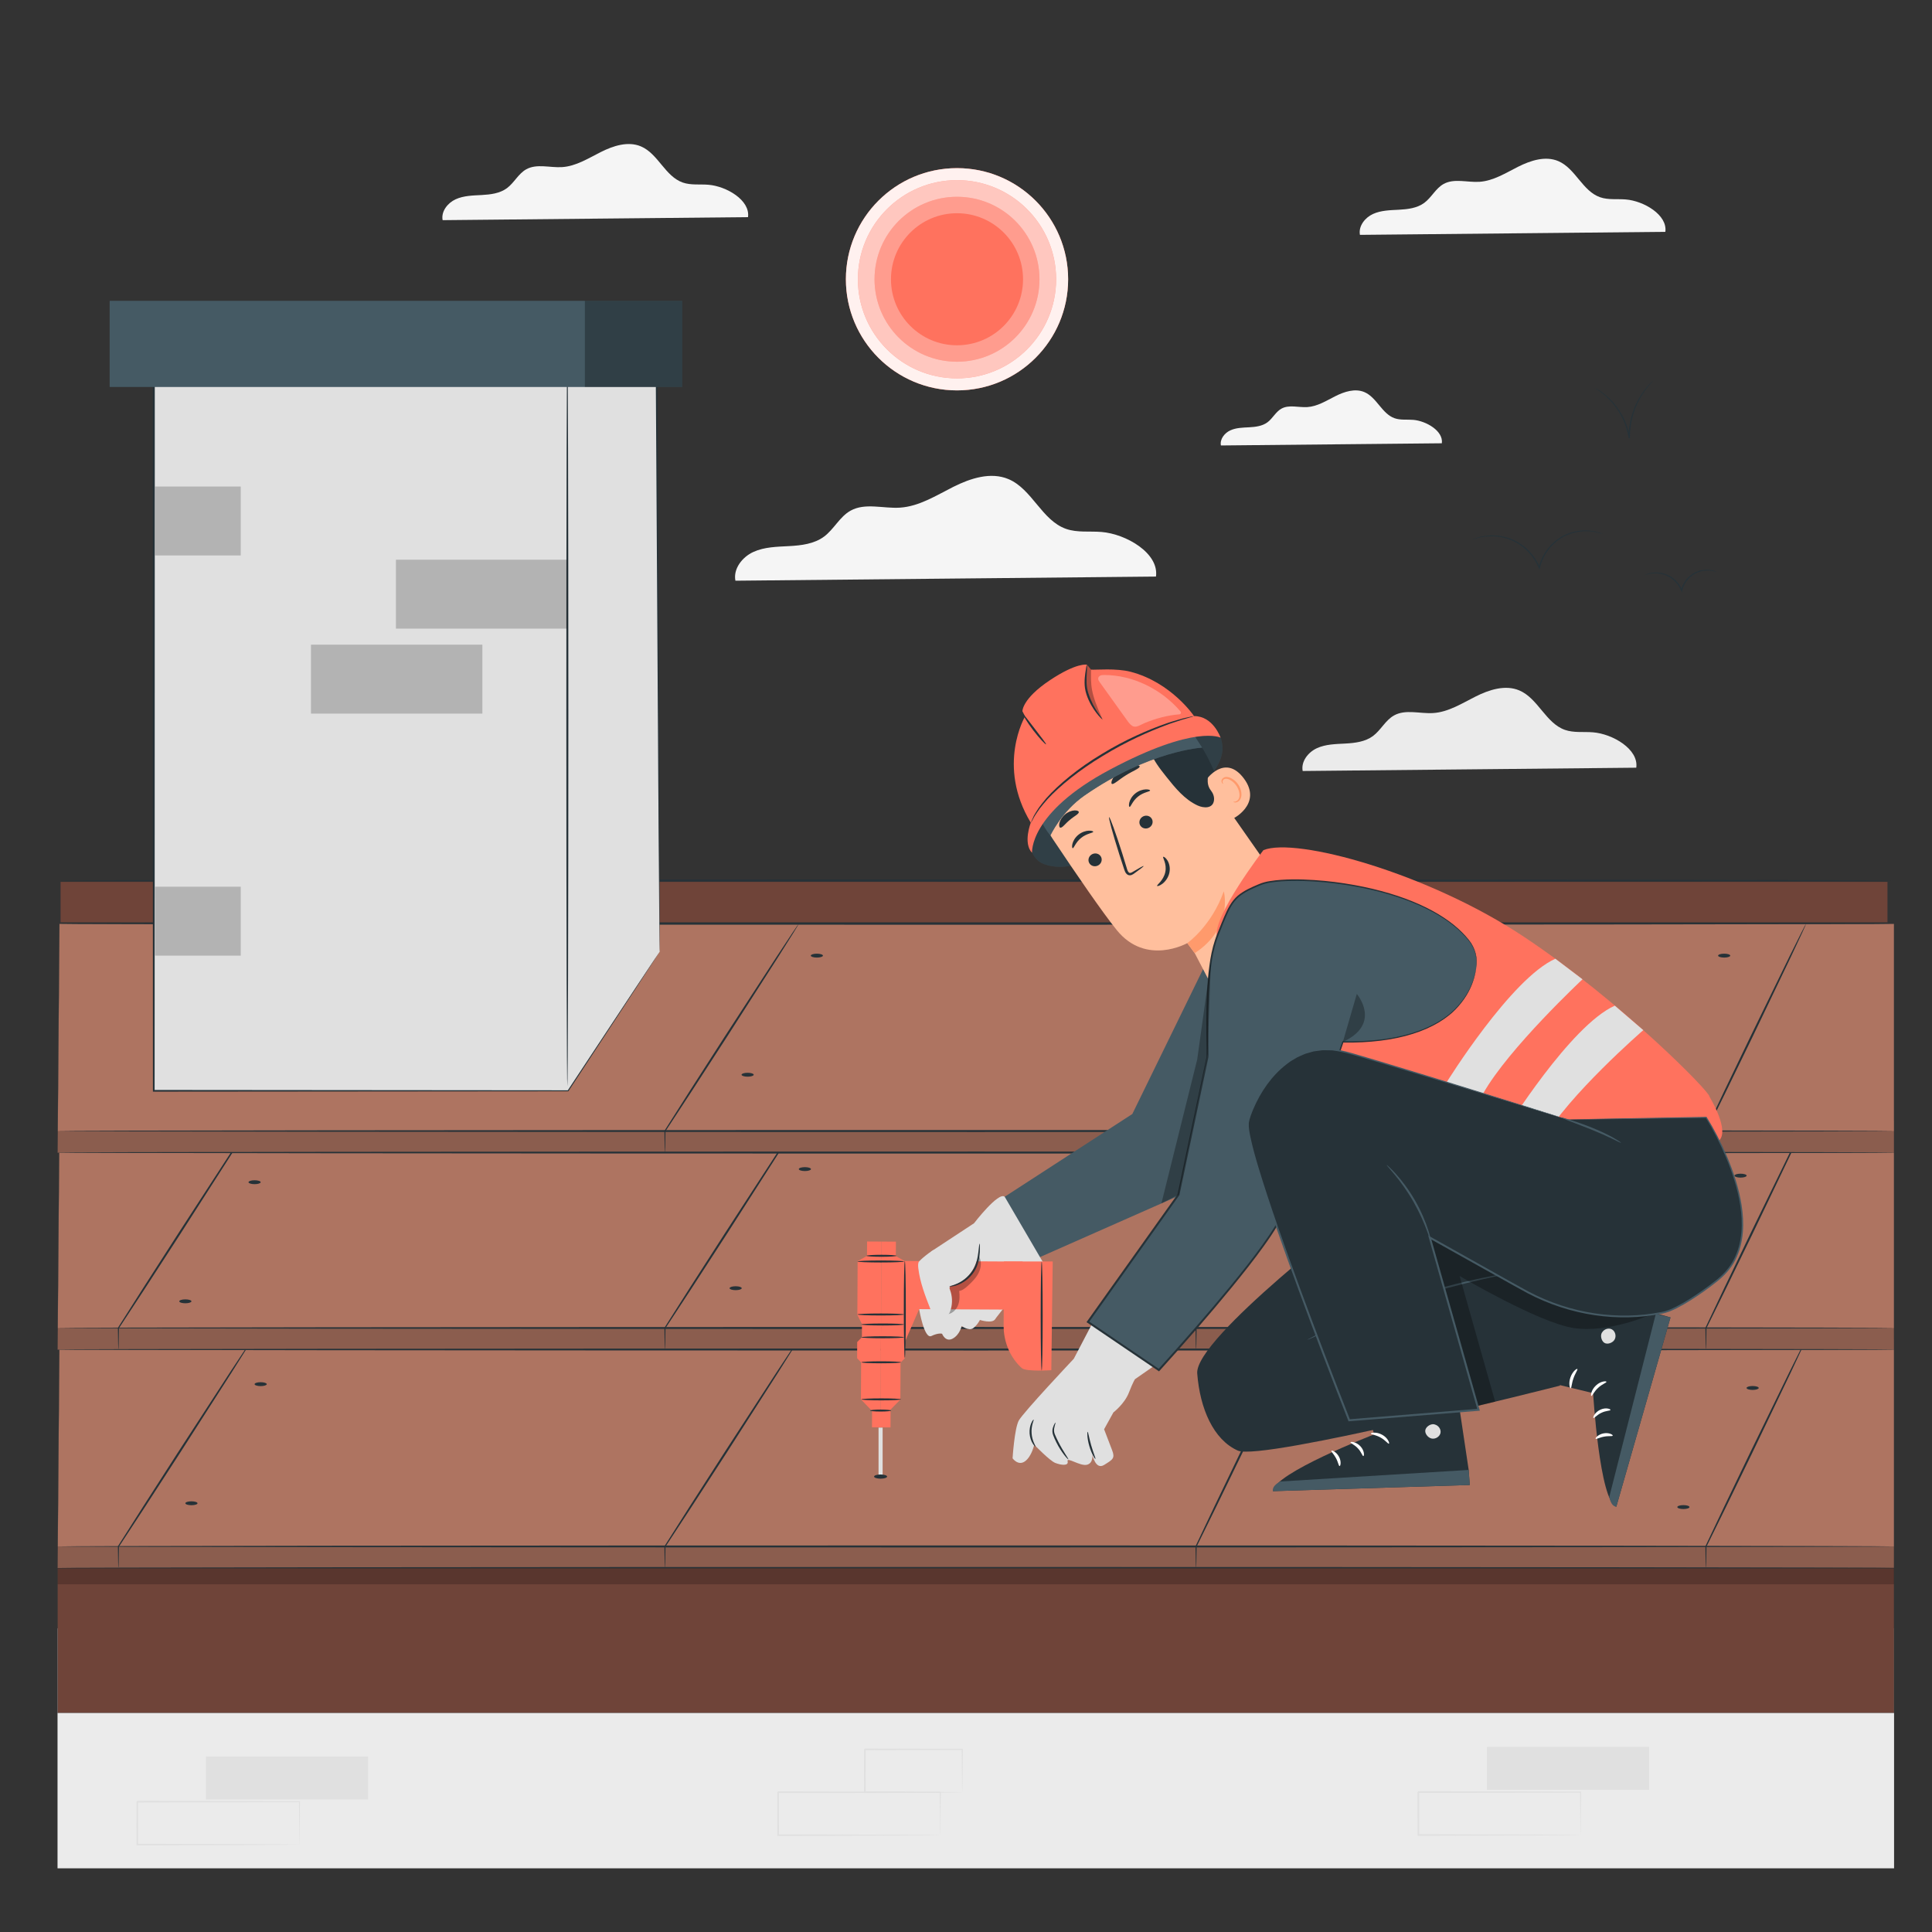 <?xml version="1.0" encoding="utf-8"?>
<!-- Generator: Adobe Illustrator 27.5.0, SVG Export Plug-In . SVG Version: 6.00 Build 0)  -->
<svg version="1.1" xmlns="http://www.w3.org/2000/svg" xmlns:xlink="http://www.w3.org/1999/xlink" x="0px" y="0px"
	 viewBox="0 0 500 500" style="enable-background:new 0 0 500 500;" xml:space="preserve">
<rect x="0" y="0" width="500" height="500" fill="#333333" stroke="none"/>
<g id="Background_Complete">
	<g>
		<g>
			<g>
				<g>
					<path style="fill:#EBEBEB;" d="M423.466,198.68c0.661-4.799-6.112-8.747-11.202-9.157c-2.427-0.196-4.948,0.175-7.247-0.626
						c-4.981-1.736-6.971-8.172-11.832-10.222c-3.634-1.533-7.818-0.168-11.341,1.605c-3.523,1.773-7.005,4.005-10.941,4.257
						c-3.424,0.219-7.141-1.051-10.137,0.622c-2.232,1.246-3.401,3.818-5.459,5.335c-2.013,1.484-4.638,1.799-7.135,1.935
						c-2.497,0.136-5.083,0.161-7.357,1.202c-2.274,1.041-4.155,3.446-3.683,5.902L423.466,198.68z"/>
				</g>
			</g>
		</g>
	</g>
	<g>
		<g>
			<g>
				<g>
					<path style="fill:#F5F5F5;" d="M430.988,60c0.605-4.394-5.596-8.008-10.255-8.383c-2.222-0.179-4.53,0.161-6.635-0.573
						c-4.56-1.589-6.382-7.481-10.832-9.358c-3.327-1.403-7.157-0.154-10.382,1.469c-3.225,1.623-6.412,3.666-10.016,3.897
						c-3.134,0.201-6.538-0.962-9.28,0.569c-2.043,1.141-3.114,3.495-4.997,4.885c-1.842,1.359-4.246,1.647-6.532,1.771
						c-2.286,0.124-4.653,0.148-6.735,1.101c-2.082,0.953-3.804,3.154-3.372,5.403L430.988,60z"/>
				</g>
			</g>
		</g>
	</g>
	<g>
		<g>
			<g>
				<g>
					<path style="fill:#F5F5F5;" d="M193.585,56.196c0.605-4.393-5.596-8.008-10.255-8.383c-2.222-0.179-4.53,0.161-6.635-0.573
						c-4.56-1.589-6.382-7.481-10.832-9.358c-3.327-1.403-7.157-0.154-10.382,1.469c-3.225,1.623-6.412,3.666-10.016,3.897
						c-3.134,0.201-6.538-0.962-9.28,0.569c-2.043,1.141-3.114,3.495-4.997,4.884c-1.842,1.359-4.246,1.647-6.532,1.771
						c-2.286,0.124-4.653,0.148-6.735,1.101c-2.082,0.953-3.804,3.154-3.372,5.403L193.585,56.196z"/>
				</g>
			</g>
		</g>
	</g>
	<g>
		<g>
			<g>
				<g>
					<path style="fill:#F5F5F5;" d="M299.166,149.214c0.833-6.05-7.706-11.028-14.123-11.545c-3.06-0.247-6.238,0.221-9.137-0.789
						c-6.281-2.189-8.789-10.303-14.918-12.888c-4.581-1.932-9.856-0.212-14.298,2.023c-4.442,2.235-8.831,5.049-13.793,5.366
						c-4.316,0.276-9.004-1.325-12.78,0.784c-2.814,1.571-4.288,4.814-6.882,6.727c-2.537,1.872-5.848,2.268-8.996,2.439
						c-3.148,0.171-6.408,0.203-9.275,1.516c-2.867,1.313-5.239,4.344-4.644,7.441L299.166,149.214z"/>
				</g>
			</g>
		</g>
	</g>
	<g>
		<g>
			<g>
				<g>
					<path style="fill:#F5F5F5;" d="M373.147,114.72c0.438-3.178-4.048-5.793-7.419-6.064c-1.607-0.13-3.277,0.116-4.8-0.415
						c-3.299-1.15-4.617-5.412-7.836-6.77c-2.407-1.015-5.177-0.111-7.511,1.063c-2.333,1.174-4.639,2.652-7.246,2.819
						c-2.267,0.145-4.73-0.696-6.713,0.412c-1.478,0.825-2.253,2.529-3.615,3.534c-1.333,0.983-3.072,1.191-4.726,1.281
						c-1.654,0.09-3.366,0.107-4.872,0.796c-1.506,0.69-2.752,2.282-2.439,3.909L373.147,114.72z"/>
				</g>
			</g>
		</g>
	</g>
	<g>
		<rect x="14.889" y="421.42" style="fill:#EBEBEB;" width="475.295" height="62.099"/>
	</g>
	<g>
		<g>
			<g>
				<rect x="53.285" y="454.581" style="fill:#E0E0E0;" width="41.969" height="11.103"/>
			</g>
		</g>
		<g>
			<g>
				<g>
					<path style="fill:#E0E0E0;" d="M77.508,477.379c-0.004-0.004-0.009-0.072-0.013-0.202c-0.004-0.149-0.008-0.336-0.014-0.569
						c-0.007-0.523-0.018-1.251-0.031-2.185c-0.017-1.917-0.041-4.672-0.072-8.147l0.13,0.13c-9.583,0.019-24.823,0.05-41.967,0.084
						c0.095-0.095-0.216,0.213,0.211-0.214v0.003v0.006v0.011v0.022v0.045v0.089v0.179l0,0.357v0.712c0,0.474,0,0.946,0,1.416
						c0,0.941-0.001,1.875-0.001,2.802c-0.001,1.853-0.002,3.676-0.004,5.461l-0.209-0.209c11.951,0.038,22.408,0.071,29.909,0.095
						c3.736,0.025,6.734,0.045,8.828,0.06c1.019,0.012,1.816,0.021,2.387,0.027c0.257,0.006,0.462,0.01,0.624,0.013
						C77.429,477.369,77.503,477.374,77.508,477.379c0.005,0.004-0.061,0.009-0.194,0.013c-0.155,0.004-0.352,0.008-0.599,0.013
						c-0.56,0.007-1.343,0.016-2.342,0.027c-2.083,0.014-5.064,0.034-8.78,0.06c-7.537,0.024-18.045,0.057-30.054,0.095
						l-0.209,0.001l0-0.21c-0.001-1.785-0.002-3.608-0.004-5.461c0-0.927-0.001-1.861-0.001-2.802c0-0.47,0-0.943,0-1.416l0-0.712
						v-0.357v-0.179v-0.089v-0.045v-0.022v-0.011v-0.006v-0.003c0.428-0.428,0.12-0.119,0.216-0.214
						c17.144,0.034,32.384,0.065,41.967,0.084l0.131,0l-0.001,0.13c-0.031,3.507-0.055,6.289-0.072,8.224
						c-0.014,0.922-0.024,1.64-0.032,2.156c-0.005,0.224-0.01,0.404-0.014,0.547C77.516,477.323,77.512,477.383,77.508,477.379z"/>
				</g>
			</g>
		</g>
	</g>
	<g>
		<g>
			<g>
				<rect x="384.826" y="452.097" style="fill:#E0E0E0;" width="41.969" height="11.103"/>
			</g>
		</g>
		<g>
			<g>
				<g>
					<path style="fill:#E0E0E0;" d="M409.049,474.894c-0.004-0.004-0.009-0.072-0.013-0.202c-0.004-0.149-0.008-0.336-0.014-0.57
						c-0.007-0.522-0.018-1.251-0.031-2.185c-0.017-1.917-0.041-4.672-0.072-8.146l0.13,0.13c-9.583,0.019-24.823,0.05-41.967,0.084
						c0.094-0.095-0.216,0.213,0.211-0.214v0.003v0.006v0.011v0.022v0.045v0.089v0.179l0,0.357v0.712c0,0.474,0,0.946,0,1.416
						c0,0.941-0.001,1.875-0.001,2.802c-0.001,1.853-0.002,3.676-0.003,5.461l-0.209-0.209c11.951,0.038,22.408,0.071,29.909,0.095
						c3.736,0.025,6.734,0.045,8.828,0.06c1.018,0.012,1.816,0.021,2.387,0.027c0.257,0.006,0.462,0.01,0.624,0.014
						C408.97,474.885,409.045,474.889,409.049,474.894c0.004,0.005-0.061,0.009-0.194,0.014c-0.155,0.003-0.352,0.008-0.599,0.013
						c-0.56,0.007-1.343,0.016-2.342,0.027c-2.083,0.014-5.064,0.034-8.78,0.06c-7.537,0.024-18.045,0.057-30.054,0.095
						l-0.209,0.001l0-0.21c-0.001-1.785-0.002-3.608-0.004-5.461c0-0.927-0.001-1.861-0.001-2.802c0-0.47,0-0.943,0-1.416l0-0.712
						v-0.357v-0.179v-0.089v-0.045v-0.022V463.8v-0.006v-0.003c0.428-0.428,0.12-0.119,0.217-0.214
						c17.144,0.034,32.384,0.065,41.967,0.084l0.131,0l-0.001,0.13c-0.031,3.507-0.055,6.289-0.072,8.224
						c-0.014,0.922-0.024,1.64-0.032,2.156c-0.005,0.224-0.01,0.404-0.014,0.547C409.058,474.839,409.053,474.898,409.049,474.894z"
						/>
				</g>
			</g>
		</g>
	</g>
	<g>
		<g>
			<g>
				<g>
					<path style="fill:#E0E0E0;" d="M243.345,474.937c-0.004-0.004-0.009-0.072-0.013-0.202c-0.003-0.149-0.008-0.336-0.014-0.57
						c-0.008-0.522-0.018-1.251-0.032-2.185c-0.017-1.917-0.041-4.672-0.072-8.146l0.13,0.13
						c-9.583,0.019-24.823,0.049-41.967,0.084c0.095-0.095-0.216,0.213,0.211-0.214v0.003v0.006v0.011v0.022v0.045v0.089l0,0.179
						v0.357v0.712c0,0.474,0,0.946,0,1.416c0,0.941-0.001,1.875-0.001,2.802c-0.001,1.853-0.002,3.676-0.003,5.461l-0.209-0.209
						c11.951,0.038,22.408,0.071,29.909,0.095c3.736,0.025,6.734,0.045,8.828,0.06c1.019,0.012,1.816,0.021,2.387,0.027
						c0.257,0.005,0.462,0.01,0.624,0.013C243.266,474.928,243.34,474.932,243.345,474.937c0.005,0.005-0.061,0.009-0.194,0.014
						c-0.155,0.003-0.352,0.008-0.599,0.013c-0.56,0.007-1.343,0.016-2.342,0.027c-2.083,0.014-5.064,0.034-8.78,0.06
						c-7.537,0.024-18.045,0.057-30.054,0.095l-0.209,0.001l0-0.21c-0.001-1.785-0.002-3.608-0.004-5.461
						c0-0.927,0-1.861-0.001-2.802c0-0.47,0-0.943,0-1.416l0-0.712v-0.357v-0.179v-0.089v-0.045v-0.022v-0.011v-0.006v-0.003
						c0.428-0.428,0.12-0.119,0.216-0.214c17.144,0.034,32.384,0.065,41.967,0.084l0.131,0l-0.001,0.13
						c-0.031,3.507-0.055,6.289-0.072,8.224c-0.014,0.922-0.024,1.64-0.032,2.156c-0.006,0.224-0.01,0.404-0.014,0.547
						C243.353,474.882,243.349,474.941,243.345,474.937z"/>
				</g>
			</g>
		</g>
		<g>
			<g>
				<g>
					<path style="fill:#E0E0E0;" d="M249.035,463.834c-0.005-0.005-0.011-0.077-0.016-0.211c-0.005-0.159-0.01-0.352-0.017-0.588
						c-0.009-0.546-0.022-1.289-0.038-2.226c-0.02-1.947-0.048-4.696-0.083-8.077l0.154,0.154c-6.533,0.016-15.42,0.037-25.215,0.06
						c-0.192,0.191,0.258-0.261,0.212-0.213v0.003v0.006v0.011v0.023v0.046v0.091v0.183v0.364l0,0.726c0,0.483,0,0.963-0.001,1.44
						c-0.001,0.954-0.001,1.897-0.002,2.826c-0.003,1.857-0.005,3.658-0.008,5.383l-0.203-0.203
						c7.279,0.039,13.547,0.073,18.038,0.097c2.215,0.024,3.991,0.043,5.255,0.056c0.59,0.011,1.06,0.019,1.417,0.026
						C248.854,463.817,249.027,463.826,249.035,463.834c0.008,0.008-0.148,0.017-0.458,0.025c-0.346,0.006-0.802,0.015-1.375,0.026
						c-1.253,0.013-3.012,0.032-5.208,0.056c-4.526,0.024-10.841,0.058-18.176,0.097l-0.203,0.001l0-0.205
						c-0.002-1.725-0.005-3.526-0.008-5.383c-0.001-0.929-0.001-1.872-0.002-2.826c0-0.477,0-0.957-0.001-1.44l0-0.726v-0.364
						v-0.183v-0.091v-0.046v-0.023v-0.011v-0.006v-0.003c-0.047,0.045,0.406-0.406,0.216-0.215
						c9.795,0.023,18.682,0.045,25.215,0.06l0.155,0l-0.002,0.153c-0.035,3.42-0.063,6.201-0.083,8.171
						c-0.016,0.923-0.029,1.654-0.038,2.192C249.056,463.59,249.046,463.845,249.035,463.834z"/>
				</g>
			</g>
		</g>
	</g>
</g>
<g id="Background_Simple" style="display:none;">
	<g style="display:inline;">
		<path style="fill:#F5F5F5;" d="M467.919,64.926l-1.248-2.057c-10.523-17.341-29.55-27.795-49.609-26.526
			c-2.579,0.163-5.146,0.512-7.679,1.054c-18.239,3.904-34.108,17.696-40.686,35.36c-3.869,10.388-4.949,22.349-12.291,30.595
			c-9.554,10.731-25.775,11.069-40.037,10.624c-14.262-0.445-30.493-0.065-40.001,10.708c-5.955,6.747-7.847,16.343-7.367,25.379
			c1.271,23.924,17.942,45.315,39.142,55.948c21.201,10.633,46.162,11.585,69.365,6.908c32.504-6.552,63.416-24.546,81.996-52.339
			C478.083,132.787,482.785,94.923,467.919,64.926z"/>
	</g>
</g>
<g id="Birds">
	<g>
		<g>
			<g>
				<g>
					<g>
						<path style="fill:#263238;" d="M414.802,138.186c-0.011,0.032-0.559-0.193-1.593-0.423c-1.029-0.226-2.573-0.426-4.446-0.171
							c-1.859,0.249-4.063,0.996-5.991,2.584c-1.924,1.558-3.571,3.917-4.229,6.715c-0.007,0.025-0.013,0.051-0.019,0.074
							l-0.123,0.48l-0.184-0.455c-1.077-2.658-2.989-4.771-5.063-6.114c-2.08-1.368-4.317-1.934-6.183-2.062
							c-1.878-0.131-3.402,0.139-4.418,0.404c-1.02,0.269-1.559,0.506-1.57,0.475c-0.004-0.01,0.128-0.074,0.384-0.185
							c0.256-0.113,0.642-0.261,1.153-0.411c1.015-0.305,2.553-0.615,4.466-0.511c1.899,0.1,4.193,0.654,6.33,2.039
							c2.13,1.36,4.097,3.515,5.202,6.243l-0.307,0.025c0.006-0.024,0.013-0.05,0.02-0.077c0.677-2.877,2.374-5.289,4.356-6.873
							c1.987-1.615,4.253-2.356,6.149-2.579c1.911-0.23,3.474,0.009,4.504,0.275c0.518,0.13,0.912,0.265,1.172,0.371
							C414.672,138.117,414.806,138.176,414.802,138.186z"/>
					</g>
				</g>
			</g>
		</g>
		<g>
			<g>
				<g>
					<g>
						<path style="fill:#263238;" d="M444.254,147.993c-0.01,0.027-0.314-0.088-0.883-0.205c-0.565-0.115-1.411-0.216-2.432-0.071
							c-1.015,0.143-2.212,0.555-3.26,1.422c-1.046,0.851-1.94,2.137-2.297,3.658l-0.01,0.04l-0.123,0.48l-0.184-0.455
							c-0.586-1.446-1.625-2.599-2.754-3.334c-1.131-0.748-2.349-1.062-3.368-1.139c-1.026-0.078-1.86,0.061-2.419,0.198
							c-0.561,0.139-0.861,0.26-0.871,0.234c-0.004-0.01,0.066-0.05,0.206-0.116c0.139-0.067,0.351-0.152,0.632-0.24
							c0.558-0.177,1.408-0.356,2.467-0.305c1.052,0.049,2.326,0.351,3.515,1.117c1.184,0.752,2.278,1.947,2.892,3.463l-0.307,0.025
							l0.011-0.042c0.376-1.6,1.322-2.939,2.425-3.816c1.106-0.894,2.367-1.3,3.418-1.417c1.06-0.121,1.923,0.02,2.491,0.175
							c0.285,0.076,0.501,0.155,0.643,0.218C444.185,147.945,444.258,147.983,444.254,147.993z"/>
					</g>
				</g>
			</g>
		</g>
		<g>
			<g>
				<g>
					<g>
						<path style="fill:#263238;" d="M427.856,98.515c0.02,0.02-0.304,0.349-0.855,0.969c-0.551,0.62-1.302,1.561-2.086,2.816
							c-1.576,2.479-3.152,6.43-3.098,10.963c0,0.047-0.001,0.095-0.001,0.138l-0.321,0.026c-0.335-2.212-1.073-4.241-2.004-5.937
							c-0.929-1.701-2.021-3.083-3.052-4.123c-1.03-1.043-1.969-1.779-2.646-2.243c-0.675-0.467-1.066-0.702-1.052-0.727
							c0.005-0.01,0.108,0.04,0.299,0.143c0.188,0.109,0.479,0.248,0.822,0.48c0.702,0.436,1.673,1.151,2.737,2.187
							c1.065,1.032,2.192,2.419,3.151,4.14c0.961,1.715,1.722,3.779,2.064,6.034l-0.321,0.026c0-0.044,0.001-0.092,0.001-0.14
							c-0.055-4.612,1.585-8.615,3.228-11.089c0.817-1.254,1.603-2.182,2.186-2.779c0.281-0.309,0.531-0.518,0.689-0.67
							C427.759,98.581,427.848,98.507,427.856,98.515z"/>
					</g>
				</g>
			</g>
		</g>
	</g>
</g>
<g id="Sun">
	<g>
		<g>
			<g>
				<circle style="fill-rule:evenodd;clip-rule:evenodd;fill:#FF725E;" cx="247.673" cy="72.272" r="28.76"/>
			</g>
			<g style="opacity:0.9;">
				<circle style="fill-rule:evenodd;clip-rule:evenodd;fill:#FFFFFF;" cx="247.673" cy="72.272" r="28.76"/>
			</g>
		</g>
		<g>
			<g>
				<circle style="fill-rule:evenodd;clip-rule:evenodd;fill:#FF725E;" cx="247.673" cy="72.272" r="25.649"/>
			</g>
			<g style="opacity:0.6;">
				<circle style="fill-rule:evenodd;clip-rule:evenodd;fill:#FFFFFF;" cx="247.673" cy="72.272" r="25.649"/>
			</g>
		</g>
		<g>
			<g>
				<circle style="fill-rule:evenodd;clip-rule:evenodd;fill:#FF725E;" cx="247.673" cy="72.272" r="21.343"/>
			</g>
			<g style="opacity:0.3;">
				<circle style="fill-rule:evenodd;clip-rule:evenodd;fill:#FFFFFF;" cx="247.673" cy="72.272" r="21.343"/>
			</g>
		</g>
		<g>
			<circle style="fill-rule:evenodd;clip-rule:evenodd;fill:#FF725E;" cx="247.673" cy="72.272" r="17.089"/>
		</g>
	</g>
</g>
<g id="Roof">
	<g>
		<g>
			<polygon style="fill:#AE7461;" points="14.889,405.84 15.376,346.573 490.184,346.573 490.184,405.792 			"/>
			<path style="fill:#263238;" d="M14.889,405.866h-0.025l0-0.025l0.486-59.292H490.21v59.27h-0.025L14.889,405.866z
				 M15.401,346.599l-0.486,59.216l475.244-0.048v-59.168H15.401z"/>
		</g>
		<g style="opacity:0.2;">
			<rect x="14.889" y="400.219" width="475.295" height="5.574"/>
		</g>
		<g>
			<g>
				<path style="fill:#263238;" d="M490.184,405.792c0,0.144-106.407,0.26-237.636,0.26c-131.275,0-237.659-0.116-237.659-0.26
					c0-0.144,106.384-0.26,237.659-0.26C383.777,405.532,490.184,405.648,490.184,405.792z"/>
			</g>
		</g>
		<g>
			<g>
				<path style="fill:#263238;" d="M490.184,400.219c0,0.144-106.407,0.26-237.636,0.26c-131.275,0-237.659-0.117-237.659-0.26
					s106.384-0.26,237.659-0.26C383.777,399.958,490.184,400.075,490.184,400.219z"/>
			</g>
		</g>
		<g>
			<g>
				<path style="fill:#263238;" d="M206.728,346.573c0.015,0.01-0.102,0.223-0.339,0.621c-0.269,0.439-0.62,1.012-1.056,1.726
					c-0.969,1.537-2.316,3.675-3.966,6.295c-3.42,5.333-8.091,12.616-13.251,20.662c-6.646,10.292-12.526,19.311-15.91,24.418
					l0.023-0.076c-0.028,1.728-0.05,3.108-0.066,4.117c-0.015,0.438-0.027,0.796-0.036,1.085c-0.012,0.246-0.025,0.372-0.038,0.372
					s-0.026-0.127-0.038-0.372c-0.01-0.289-0.022-0.646-0.036-1.085c-0.016-1.008-0.038-2.388-0.066-4.117l-0.001-0.04l0.023-0.037
					c3.262-5.185,9.063-14.256,15.709-24.548c5.21-8.014,9.926-15.268,13.379-20.579c1.709-2.582,3.103-4.69,4.105-6.205
					c0.471-0.692,0.849-1.247,1.138-1.673C206.566,346.758,206.713,346.563,206.728,346.573z"/>
			</g>
		</g>
		<g>
			<g>
				<path style="fill:#263238;" d="M65.289,346.573c0.015,0.01-0.102,0.223-0.339,0.621c-0.269,0.439-0.619,1.012-1.056,1.726
					c-0.969,1.537-2.316,3.675-3.966,6.295c-3.42,5.333-8.091,12.616-13.251,20.662c-6.646,10.292-12.526,19.311-15.91,24.418
					l0.022-0.076c-0.028,1.728-0.05,3.108-0.066,4.117c-0.015,0.438-0.027,0.796-0.036,1.085c-0.013,0.246-0.025,0.372-0.038,0.372
					c-0.013,0-0.026-0.127-0.038-0.372c-0.01-0.289-0.022-0.646-0.036-1.085c-0.016-1.008-0.038-2.388-0.066-4.117l-0.001-0.04
					l0.023-0.037c3.262-5.185,9.063-14.256,15.709-24.548c5.21-8.014,9.926-15.268,13.379-20.579
					c1.709-2.582,3.103-4.69,4.105-6.205c0.471-0.692,0.849-1.247,1.138-1.673C65.128,346.758,65.274,346.563,65.289,346.573z"/>
			</g>
		</g>
		<g>
			<g>
				<path style="fill:#263238;" d="M467.415,346.573c0.016,0.008-0.067,0.221-0.241,0.619c-0.201,0.445-0.46,1.019-0.782,1.73
					c-0.727,1.551-1.732,3.696-2.963,6.322c-2.571,5.367-6.078,12.686-9.951,20.772c-4.89,10.121-9.242,19.024-11.851,24.265
					l0.014-0.063c-0.029,1.712-0.051,3.091-0.068,4.106c-0.015,0.439-0.028,0.798-0.038,1.091c-0.013,0.247-0.026,0.376-0.04,0.376
					c-0.014,0-0.027-0.128-0.04-0.376c-0.01-0.293-0.023-0.652-0.038-1.091c-0.017-1.015-0.04-2.394-0.068-4.106l0-0.031
					l0.015-0.032c2.484-5.301,6.754-14.243,11.644-24.365c3.927-8.06,7.482-15.356,10.089-20.706
					c1.293-2.596,2.349-4.717,3.112-6.25c0.358-0.694,0.646-1.254,0.87-1.688C467.284,346.763,467.399,346.565,467.415,346.573z"/>
			</g>
		</g>
		<g>
			<g>
				<path style="fill:#263238;" d="M335.458,346.573c0.016,0.008-0.067,0.221-0.241,0.619c-0.201,0.445-0.46,1.019-0.782,1.73
					c-0.727,1.551-1.732,3.696-2.963,6.322c-2.571,5.367-6.078,12.686-9.951,20.772c-4.89,10.121-9.242,19.024-11.851,24.265
					l0.014-0.063c-0.028,1.712-0.051,3.091-0.068,4.106c-0.015,0.439-0.028,0.798-0.038,1.091c-0.013,0.247-0.026,0.376-0.04,0.376
					c-0.014,0-0.027-0.128-0.04-0.376c-0.01-0.293-0.023-0.652-0.038-1.091c-0.017-1.015-0.04-2.394-0.068-4.106l0-0.031
					l0.015-0.032c2.484-5.301,6.754-14.243,11.644-24.365c3.927-8.06,7.482-15.356,10.089-20.706
					c1.293-2.596,2.349-4.717,3.112-6.25c0.358-0.694,0.646-1.254,0.87-1.688C335.327,346.763,335.442,346.565,335.458,346.573z"/>
			</g>
		</g>
		<g>
			<polygon style="fill:#AE7461;" points="14.889,349.302 15.376,290.035 490.184,290.035 490.184,349.254 			"/>
			<path style="fill:#263238;" d="M14.889,349.327h-0.025l0-0.025l0.486-59.292H490.21v59.271h-0.025L14.889,349.327z
				 M15.401,290.06l-0.486,59.216l475.244-0.047V290.06H15.401z"/>
		</g>
		<g style="opacity:0.2;">
			<rect x="14.889" y="343.68" width="475.295" height="5.574"/>
		</g>
		<g>
			<g>
				<path style="fill:#263238;" d="M490.184,349.254c0,0.144-106.407,0.26-237.636,0.26c-131.275,0-237.659-0.116-237.659-0.26
					c0-0.144,106.384-0.26,237.659-0.26C383.777,348.993,490.184,349.11,490.184,349.254z"/>
			</g>
		</g>
		<g>
			<g>
				<path style="fill:#263238;" d="M490.184,343.68c0,0.144-106.407,0.26-237.636,0.26c-131.275,0-237.659-0.117-237.659-0.26
					c0-0.144,106.384-0.26,237.659-0.26C383.777,343.42,490.184,343.536,490.184,343.68z"/>
			</g>
		</g>
		<g>
			<g>
				<path style="fill:#263238;" d="M206.728,290.035c0.015,0.01-0.102,0.223-0.339,0.621c-0.269,0.439-0.62,1.012-1.056,1.726
					c-0.969,1.538-2.316,3.675-3.966,6.295c-3.42,5.333-8.091,12.616-13.251,20.662c-6.646,10.292-12.526,19.311-15.91,24.418
					l0.023-0.076c-0.028,1.728-0.05,3.108-0.066,4.117c-0.015,0.438-0.027,0.796-0.036,1.085c-0.012,0.245-0.025,0.372-0.038,0.372
					s-0.026-0.127-0.038-0.372c-0.01-0.289-0.022-0.646-0.036-1.085c-0.016-1.008-0.038-2.388-0.066-4.117l-0.001-0.04l0.023-0.037
					c3.262-5.185,9.063-14.256,15.709-24.548c5.21-8.014,9.926-15.268,13.379-20.579c1.709-2.582,3.103-4.69,4.105-6.205
					c0.471-0.692,0.849-1.247,1.138-1.673C206.566,290.22,206.713,290.025,206.728,290.035z"/>
			</g>
		</g>
		<g>
			<g>
				<path style="fill:#263238;" d="M65.289,290.035c0.015,0.01-0.102,0.223-0.339,0.621c-0.269,0.439-0.619,1.012-1.056,1.726
					c-0.969,1.538-2.316,3.675-3.966,6.295c-3.42,5.333-8.091,12.616-13.251,20.662c-6.646,10.292-12.526,19.311-15.91,24.418
					l0.022-0.076c-0.028,1.728-0.05,3.108-0.066,4.117c-0.015,0.438-0.027,0.796-0.036,1.085c-0.013,0.245-0.025,0.372-0.038,0.372
					c-0.013,0-0.026-0.127-0.038-0.372c-0.01-0.289-0.022-0.646-0.036-1.085c-0.016-1.008-0.038-2.388-0.066-4.117l-0.001-0.04
					l0.023-0.037c3.262-5.185,9.063-14.256,15.709-24.548c5.21-8.014,9.926-15.268,13.379-20.579
					c1.709-2.582,3.103-4.69,4.105-6.205c0.471-0.692,0.849-1.247,1.138-1.673C65.128,290.22,65.274,290.025,65.289,290.035z"/>
			</g>
		</g>
		<g>
			<g>
				<path style="fill:#263238;" d="M467.415,290.035c0.016,0.008-0.067,0.221-0.241,0.619c-0.201,0.445-0.46,1.019-0.782,1.73
					c-0.727,1.551-1.732,3.696-2.963,6.322c-2.571,5.367-6.078,12.686-9.951,20.772c-4.89,10.121-9.242,19.024-11.851,24.265
					l0.014-0.063c-0.029,1.712-0.051,3.091-0.068,4.106c-0.015,0.439-0.028,0.798-0.038,1.091c-0.013,0.247-0.026,0.376-0.04,0.376
					c-0.014,0-0.027-0.129-0.04-0.376c-0.01-0.293-0.023-0.652-0.038-1.091c-0.017-1.015-0.04-2.394-0.068-4.106l0-0.031
					l0.015-0.032c2.484-5.301,6.754-14.243,11.644-24.365c3.927-8.06,7.482-15.356,10.089-20.706
					c1.293-2.596,2.349-4.717,3.112-6.25c0.358-0.694,0.646-1.254,0.87-1.688C467.284,290.225,467.399,290.027,467.415,290.035z"/>
			</g>
		</g>
		<g>
			<g>
				<path style="fill:#263238;" d="M335.458,290.035c0.016,0.008-0.067,0.221-0.241,0.619c-0.201,0.445-0.46,1.019-0.782,1.73
					c-0.727,1.551-1.732,3.696-2.963,6.322c-2.571,5.367-6.078,12.686-9.951,20.772c-4.89,10.121-9.242,19.024-11.851,24.265
					l0.014-0.063c-0.028,1.712-0.051,3.091-0.068,4.106c-0.015,0.439-0.028,0.798-0.038,1.091c-0.013,0.247-0.026,0.376-0.04,0.376
					c-0.014,0-0.027-0.129-0.04-0.376c-0.01-0.293-0.023-0.652-0.038-1.091c-0.017-1.015-0.04-2.394-0.068-4.106l0-0.031
					l0.015-0.032c2.484-5.301,6.754-14.243,11.644-24.365c3.927-8.06,7.482-15.356,10.089-20.706
					c1.293-2.596,2.349-4.717,3.112-6.25c0.358-0.694,0.646-1.254,0.87-1.688C335.327,290.225,335.442,290.027,335.458,290.035z"/>
			</g>
		</g>
		<g>
			<rect x="15.626" y="228.199" style="fill:#6F4439;" width="472.891" height="10.532"/>
			<path style="fill:#263238;" d="M488.543,238.756H15.602v-10.582h472.941V238.756z M15.651,238.706h472.84v-10.482H15.651V238.706
				z"/>
		</g>
		<g>
			<polygon style="fill:#AE7461;" points="14.889,298.328 15.376,239.061 490.184,239.061 490.184,298.28 			"/>
			<path style="fill:#263238;" d="M14.889,298.354h-0.025l0-0.025l0.486-59.292H490.21v59.27h-0.025L14.889,298.354z
				 M15.401,239.086l-0.486,59.217l475.244-0.048v-59.169H15.401z"/>
		</g>
		<g style="opacity:0.2;">
			<rect x="14.889" y="292.707" width="475.295" height="5.574"/>
		</g>
		<g>
			<g>
				<path style="fill:#263238;" d="M490.184,227.869c0,0.144-106.407,0.26-237.636,0.26c-131.275,0-237.659-0.117-237.659-0.26
					c0-0.144,106.384-0.26,237.659-0.26C383.777,227.609,490.184,227.725,490.184,227.869z"/>
			</g>
		</g>
		<g>
			<g>
				<path style="fill:#263238;" d="M490.184,239.061c0,0.144-106.407,0.26-237.636,0.26c-131.275,0-237.659-0.117-237.659-0.26
					s106.384-0.26,237.659-0.26C383.777,238.801,490.184,238.917,490.184,239.061z"/>
			</g>
		</g>
		<g>
			<g>
				<path style="fill:#263238;" d="M490.184,298.28c0,0.144-106.407,0.26-237.636,0.26c-131.275,0-237.659-0.117-237.659-0.26
					s106.384-0.26,237.659-0.26C383.777,298.02,490.184,298.136,490.184,298.28z"/>
			</g>
		</g>
		<g>
			<g>
				<path style="fill:#263238;" d="M490.184,292.707c0,0.144-106.407,0.26-237.636,0.26c-131.275,0-237.659-0.117-237.659-0.26
					c0-0.144,106.384-0.26,237.659-0.26C383.777,292.446,490.184,292.563,490.184,292.707z"/>
			</g>
		</g>
		<g>
			<g>
				<path style="fill:#263238;" d="M206.728,239.061c0.015,0.01-0.102,0.223-0.339,0.621c-0.269,0.439-0.62,1.012-1.056,1.726
					c-0.969,1.537-2.316,3.675-3.966,6.295c-3.42,5.333-8.091,12.615-13.251,20.662c-6.646,10.292-12.526,19.311-15.91,24.418
					l0.023-0.076c-0.028,1.728-0.05,3.108-0.066,4.117c-0.015,0.438-0.027,0.796-0.036,1.085c-0.012,0.245-0.025,0.372-0.038,0.372
					s-0.026-0.127-0.038-0.372c-0.01-0.289-0.022-0.646-0.036-1.085c-0.016-1.008-0.038-2.388-0.066-4.117l-0.001-0.04l0.023-0.037
					c3.262-5.185,9.063-14.256,15.709-24.548c5.21-8.014,9.926-15.268,13.379-20.579c1.709-2.582,3.103-4.69,4.105-6.205
					c0.471-0.692,0.849-1.247,1.138-1.673C206.566,239.246,206.713,239.051,206.728,239.061z"/>
			</g>
		</g>
		<g>
			<g>
				<path style="fill:#263238;" d="M467.415,239.061c0.016,0.008-0.067,0.221-0.241,0.619c-0.201,0.445-0.46,1.019-0.782,1.73
					c-0.727,1.551-1.732,3.696-2.963,6.322c-2.571,5.367-6.078,12.686-9.951,20.772c-4.89,10.121-9.242,19.024-11.851,24.265
					l0.014-0.063c-0.029,1.712-0.051,3.091-0.068,4.106c-0.015,0.439-0.028,0.798-0.038,1.091c-0.013,0.248-0.026,0.376-0.04,0.376
					c-0.014,0-0.027-0.128-0.04-0.376c-0.01-0.293-0.023-0.652-0.038-1.091c-0.017-1.015-0.04-2.394-0.068-4.106l0-0.031
					l0.015-0.032c2.484-5.301,6.754-14.243,11.644-24.365c3.927-8.06,7.482-15.356,10.089-20.706
					c1.293-2.596,2.349-4.717,3.112-6.25c0.358-0.694,0.646-1.254,0.87-1.688C467.284,239.251,467.399,239.053,467.415,239.061z"/>
			</g>
		</g>
		<g>
			<g>
				<path style="fill:#263238;" d="M335.458,239.061c0.016,0.008-0.067,0.221-0.241,0.619c-0.201,0.445-0.46,1.019-0.782,1.73
					c-0.727,1.551-1.732,3.696-2.963,6.322c-2.571,5.367-6.078,12.686-9.951,20.772c-4.89,10.121-9.242,19.024-11.851,24.265
					l0.014-0.063c-0.028,1.712-0.051,3.091-0.068,4.106c-0.015,0.439-0.028,0.798-0.038,1.091c-0.013,0.248-0.026,0.376-0.04,0.376
					c-0.014,0-0.027-0.128-0.04-0.376c-0.01-0.293-0.023-0.652-0.038-1.091c-0.017-1.015-0.04-2.394-0.068-4.106l0-0.031
					l0.015-0.032c2.484-5.301,6.754-14.243,11.644-24.365c3.927-8.06,7.482-15.356,10.089-20.706
					c1.293-2.596,2.349-4.717,3.112-6.25c0.358-0.694,0.646-1.254,0.87-1.688C335.327,239.251,335.442,239.053,335.458,239.061z"/>
			</g>
		</g>
		<g>
			<rect x="14.889" y="405.84" style="fill:#6F4439;" width="475.295" height="37.444"/>
			<path style="fill:#263238;" d="M490.21,443.309H14.864v-37.494H490.21V443.309z M14.914,443.258h475.245v-37.393H14.914V443.258z
				"/>
		</g>
		<g style="opacity:0.2;">
			<rect x="14.889" y="405.84" width="475.295" height="4.17"/>
		</g>
		<g>
			<g>
				<ellipse style="fill:#263238;" cx="49.544" cy="389.044" rx="1.574" ry="0.506"/>
			</g>
			<g>
				<path style="fill:#263238;" d="M69.036,358.219c0,0.279-0.705,0.506-1.574,0.506c-0.87,0-1.575-0.227-1.575-0.506
					c0-0.279,0.705-0.506,1.575-0.506C68.331,357.713,69.036,357.939,69.036,358.219z"/>
			</g>
		</g>
		<g>
			<g>
				<path style="fill:#263238;" d="M49.544,336.78c0,0.279-0.705,0.506-1.574,0.506c-0.87,0-1.575-0.226-1.575-0.506
					c0-0.279,0.705-0.506,1.575-0.506C48.839,336.275,49.544,336.501,49.544,336.78z"/>
			</g>
			<g>
				<path style="fill:#263238;" d="M67.462,305.955c0,0.279-0.705,0.506-1.575,0.506c-0.87,0-1.574-0.227-1.574-0.506
					c0-0.279,0.705-0.506,1.574-0.506C66.757,305.45,67.462,305.676,67.462,305.955z"/>
			</g>
		</g>
		<g>
			<g>
				<path style="fill:#263238;" d="M191.959,333.386c0,0.279-0.705,0.506-1.575,0.506c-0.87,0-1.574-0.227-1.574-0.506
					c0-0.279,0.705-0.506,1.574-0.506C191.254,332.88,191.959,333.107,191.959,333.386z"/>
			</g>
			<g>
				<path style="fill:#263238;" d="M209.877,302.561c0,0.279-0.705,0.506-1.574,0.506s-1.575-0.227-1.575-0.506
					c0-0.279,0.705-0.506,1.575-0.506S209.877,302.281,209.877,302.561z"/>
			</g>
		</g>
		<g>
			<g>
				<path style="fill:#263238;" d="M195.061,278.14c0,0.279-0.705,0.506-1.575,0.506c-0.87,0-1.574-0.227-1.574-0.506
					c0-0.279,0.705-0.506,1.574-0.506C194.356,277.634,195.061,277.86,195.061,278.14z"/>
			</g>
			<g>
				<path style="fill:#263238;" d="M212.979,247.315c0,0.279-0.705,0.506-1.574,0.506c-0.87,0-1.574-0.227-1.574-0.506
					c0-0.279,0.705-0.506,1.574-0.506C212.274,246.809,212.979,247.035,212.979,247.315z"/>
			</g>
		</g>
		<g>
			<g>
				<path style="fill:#263238;" d="M429.873,278.14c0,0.279-0.705,0.506-1.574,0.506c-0.87,0-1.575-0.227-1.575-0.506
					c0-0.279,0.705-0.506,1.575-0.506C429.168,277.634,429.873,277.86,429.873,278.14z"/>
			</g>
			<g>
				<path style="fill:#263238;" d="M447.791,247.315c0,0.279-0.705,0.506-1.574,0.506c-0.87,0-1.575-0.227-1.575-0.506
					c0-0.279,0.705-0.506,1.575-0.506C447.086,246.809,447.791,247.035,447.791,247.315z"/>
			</g>
		</g>
		<g>
			<g>
				<path style="fill:#263238;" d="M434.112,335.081c0,0.279-0.705,0.506-1.574,0.506c-0.87,0-1.574-0.227-1.574-0.506
					c0-0.279,0.705-0.506,1.574-0.506C433.407,334.575,434.112,334.801,434.112,335.081z"/>
			</g>
			<g>
				<path style="fill:#263238;" d="M452.03,304.256c0,0.279-0.705,0.506-1.574,0.506c-0.87,0-1.574-0.227-1.574-0.506
					c0-0.279,0.705-0.506,1.574-0.506C451.325,303.75,452.03,303.976,452.03,304.256z"/>
			</g>
		</g>
		<g>
			<g>
				<ellipse style="fill:#263238;" cx="435.664" cy="390.03" rx="1.574" ry="0.506"/>
			</g>
			<g>
				<path style="fill:#263238;" d="M455.156,359.205c0,0.279-0.705,0.506-1.575,0.506c-0.869,0-1.574-0.227-1.574-0.506
					c0-0.279,0.705-0.506,1.574-0.506C454.451,358.699,455.156,358.926,455.156,359.205z"/>
			</g>
		</g>
		<g>
			<g>
				<g>
					<polygon style="fill:#E0E0E0;" points="170.723,246.308 147.018,282.298 39.795,282.298 39.795,88.493 169.89,88.493 					"/>
				</g>
				<g>
					<g>
						<path style="fill:#263238;" d="M170.723,246.308c0,0-0.013-0.25-0.021-0.737c-0.006-0.494-0.016-1.217-0.028-2.169
							c-0.018-1.92-0.044-4.755-0.077-8.451c-0.053-7.405-0.132-18.252-0.231-32.058c-0.169-27.614-0.411-67.055-0.701-114.399
							l0.225,0.224c-38.356,0.01-82.709,0.022-130.094,0.034l0.259-0.259c0,8.947,0.001,18.468,0.001,28.091
							c-0.014,60.931-0.028,117.828-0.039,165.715l-0.222-0.221c44.654,0.038,81.578,0.07,107.223,0.092l-0.108,0.058
							c7.674-11.601,13.614-20.581,17.64-26.667c2.016-3.035,3.553-5.347,4.59-6.908
							C170.176,247.098,170.723,246.308,170.723,246.308s-0.502,0.803-1.517,2.364c-1.023,1.567-2.539,3.888-4.529,6.936
							c-4.006,6.108-9.916,15.119-17.551,26.761l-0.038,0.058l-0.07,0c-25.645,0.022-62.569,0.054-107.223,0.092l-0.222,0l0-0.222
							c-0.011-47.886-0.025-104.784-0.039-165.715c0-9.622,0.001-19.144,0.001-28.091v-0.259h0.259
							c47.386,0.013,91.738,0.024,130.094,0.034l0.224,0l0.001,0.224c0.21,47.367,0.385,86.828,0.508,114.456
							c0.046,13.798,0.083,24.64,0.107,32.04c0.005,3.689,0.009,6.518,0.012,8.434c-0.002,0.948-0.004,1.668-0.005,2.16
							C170.733,246.065,170.723,246.308,170.723,246.308z"/>
					</g>
				</g>
			</g>
			<g>
				<g>
					<path style="fill:#263238;" d="M146.829,88.554c0.144,0,0.261,43.122,0.261,96.303c0,53.199-0.117,96.312-0.261,96.312
						c-0.144,0-0.26-43.112-0.26-96.312C146.569,131.676,146.685,88.554,146.829,88.554z"/>
				</g>
			</g>
			<g>
				<rect x="28.383" y="77.855" style="fill:#455A64;" width="148.169" height="22.296"/>
			</g>
			<g style="opacity:0.3;">
				<rect x="151.361" y="77.855" width="25.191" height="22.296"/>
			</g>
			<g style="opacity:0.2;">
				<rect x="102.468" y="144.851" width="44.361" height="17.838"/>
			</g>
			<g style="opacity:0.2;">
				<rect x="80.479" y="166.839" width="44.361" height="17.838"/>
			</g>
			<g style="opacity:0.2;">
				<rect x="40.125" y="125.916" width="22.181" height="17.838"/>
			</g>
			<g style="opacity:0.2;">
				<rect x="40.125" y="229.477" width="22.181" height="17.838"/>
			</g>
		</g>
	</g>
</g>
<g id="Character_00000051384665778298725940000000872185699287101885_">
	<g>
		<g>
			<polygon style="fill:#455A64;" points="256.157,312.217 293.046,288.299 320.62,231.836 346.055,250.117 309.935,307.303 
				265.981,326.727 			"/>
		</g>
		<g>
			<g>
				<g>
					<g>
						<g>
							<g>
								<path style="fill:#455A64;" d="M266.658,218.725c-0.166-1.665-0.072-3.022,0.806-4.435
									c7.854-12.631,21.062-21.234,35.191-25.845c3.671-1.198,7.857-2.109,11.277-0.258l0.151,0.178
									c1.915,1.435,2.637,4.477,2.14,6.807c-0.496,2.33-1.908,4.345-3.417,6.176c-7.183,8.712-17.119,14.678-27.267,19.617
									c-2.381,1.159-4.805,2.278-7.384,2.892c-2.579,0.614-5.347,0.698-7.858-0.194
									C268.167,222.905,266.882,220.977,266.658,218.725z"/>
							</g>
						</g>
					</g>
				</g>
				<g style="opacity:0.3;">
					<g>
						<g>
							<g>
								<g>
									<path d="M266.658,218.725c-0.166-1.665-0.072-3.022,0.806-4.435c7.854-12.631,21.062-21.234,35.191-25.845
										c3.671-1.198,7.857-2.109,11.277-0.258l0.151,0.178c1.915,1.435,2.637,4.477,2.14,6.807
										c-0.496,2.33-1.908,4.345-3.417,6.176c-7.183,8.712-17.119,14.678-27.267,19.617c-2.381,1.159-4.805,2.278-7.384,2.892
										c-2.579,0.614-5.347,0.698-7.858-0.194C268.167,222.905,266.882,220.977,266.658,218.725z"/>
								</g>
							</g>
						</g>
					</g>
				</g>
			</g>
			<g>
				<g>
					<g>
						<g>
							<g>
								<g>
									<g>
										<g>
											<g>
												<g>
													<g>
														<g>
															<g>
																<g>
																	<g>
																		<g>
																			<g>
																				<path style="fill:#263238;" d="M317.93,210.239c-1.49-4.79-3.017-9.6-5.309-14.062
																					c-2.292-4.463-5.407-8.602-9.55-11.432c-0.628-0.429-5.235-3.028-5.81-2.53
																					c-0.411,0.356,3.303,3.194,3.351,3.736c0.459,5.168,2.994,9.979,6.321,13.959
																					C310.261,203.89,313.826,207.065,317.93,210.239"/>
																			</g>
																		</g>
																	</g>
																</g>
															</g>
														</g>
													</g>
												</g>
											</g>
										</g>
									</g>
									<g>
										<g>
											<g>
												<g>
													<path style="fill:#FFBF9D;" d="M272.485,217.183c-6.512-9.747-4.44-22.86,4.752-30.134l0.913-0.723
														c10.306-7.219,22.195-2.5,29.126,8.002l23.29,33.275l-17.917,25.708l-3.457-6.639c0,0-1.905-2.605-1.92-2.595
														c0,0-10.634,6.021-18.244-3.354C285.354,236.194,278.544,226.252,272.485,217.183z"/>
												</g>
											</g>
										</g>
									</g>
									<g>
										<g>
											<g>
												<g>
													<g>
														<g>
															<g>
																<g>
																	<g>
																		<g>
																			<g>
																				<g>
																					<g>
																						<path style="fill:#FF9A6C;" d="M307.273,244.078c0,0,6.245-4.372,9.444-13.399c0,0,2.598,9.37-7.524,15.994
																							L307.273,244.078z"/>
																					</g>
																				</g>
																			</g>
																		</g>
																	</g>
																</g>
															</g>
														</g>
													</g>
												</g>
											</g>
										</g>
									</g>
									<g>
										<g>
											<g>
												<g>
													<g>
														<g>
															<g>
																<g>
																	<g>
																		<g>
																			<g>
																				<g>
																					<g>
																						<g>
																							<g>
																								<g>
																									<g>
																										<g>
																											<g>
																												<path style="fill:#263238;" d="M282.002,223.523c0.54,0.734,1.606,0.882,2.383,0.332
																													c0.775-0.549,0.969-1.588,0.429-2.322c-0.539-0.734-1.606-0.883-2.382-0.334
																													C281.655,221.748,281.462,222.789,282.002,223.523z"/>
																											</g>
																										</g>
																									</g>
																								</g>
																							</g>
																						</g>
																					</g>
																				</g>
																			</g>
																		</g>
																	</g>
																</g>
															</g>
														</g>
													</g>
												</g>
											</g>
										</g>
									</g>
									<g>
										<g>
											<g>
												<g>
													<g>
														<g>
															<g>
																<g>
																	<g>
																		<g>
																			<g>
																				<g>
																					<g>
																						<g>
																							<g>
																								<g>
																									<g>
																										<g>
																											<g>
																												<g>
																													<path style="fill:#263238;" d="M277.618,219.511c0.307,0.044,0.731-1.525,2.19-2.672
																														c1.44-1.167,3.1-1.264,3.117-1.567c0.016-0.14-0.407-0.324-1.14-0.294
																														c-0.724,0.025-1.764,0.315-2.668,1.036c-0.902,0.722-1.401,1.659-1.569,2.347
																														C277.373,219.059,277.473,219.497,277.618,219.511z"/>
																												</g>
																											</g>
																										</g>
																									</g>
																								</g>
																							</g>
																						</g>
																					</g>
																				</g>
																			</g>
																		</g>
																	</g>
																</g>
															</g>
														</g>
													</g>
												</g>
											</g>
										</g>
									</g>
									<g>
										<g>
											<g>
												<g>
													<g>
														<g>
															<g>
																<g>
																	<g>
																		<g>
																			<g>
																				<g>
																					<g>
																						<g>
																							<g>
																								<g>
																									<g>
																										<g>
																											<g>
																												<path style="fill:#263238;" d="M295.18,213.751c0.54,0.734,1.606,0.882,2.383,0.332
																													c0.775-0.548,0.969-1.587,0.429-2.322c-0.54-0.734-1.607-0.883-2.383-0.334
																													C294.832,211.977,294.64,213.018,295.18,213.751z"/>
																											</g>
																										</g>
																									</g>
																								</g>
																							</g>
																						</g>
																					</g>
																				</g>
																			</g>
																		</g>
																	</g>
																</g>
															</g>
														</g>
													</g>
												</g>
											</g>
										</g>
									</g>
									<g>
										<g>
											<g>
												<g>
													<g>
														<g>
															<g>
																<g>
																	<g>
																		<g>
																			<g>
																				<g>
																					<g>
																						<g>
																							<g>
																								<g>
																									<g>
																										<g>
																											<g>
																												<g>
																													<path style="fill:#263238;" d="M292.336,208.822c0.307,0.044,0.733-1.526,2.19-2.673
																														c1.44-1.167,3.1-1.263,3.117-1.566c0.014-0.14-0.406-0.324-1.141-0.293
																														c-0.724,0.025-1.764,0.315-2.668,1.036c-0.902,0.722-1.401,1.659-1.569,2.347
																														C292.092,208.369,292.192,208.809,292.336,208.822z"/>
																												</g>
																											</g>
																										</g>
																									</g>
																								</g>
																							</g>
																						</g>
																					</g>
																				</g>
																			</g>
																		</g>
																	</g>
																</g>
															</g>
														</g>
													</g>
												</g>
											</g>
										</g>
									</g>
									<g>
										<g>
											<g>
												<g>
													<g>
														<g>
															<g>
																<g>
																	<g>
																		<g>
																			<g>
																				<g>
																					<g>
																						<g>
																							<g>
																								<g>
																									<g>
																										<g>
																											<g>
																												<path style="fill:#263238;" d="M295.964,224.133c-0.059-0.088-1.087,0.471-2.7,1.443
																													c-0.402,0.256-0.812,0.46-1.075,0.256c-0.299-0.199-0.461-0.723-0.623-1.298
																													c-0.362-1.176-0.742-2.407-1.14-3.698c-1.661-5.235-3.178-9.421-3.388-9.353
																													c-0.21,0.069,0.966,4.368,2.628,9.603c0.419,1.284,0.817,2.509,1.199,3.679
																													c0.194,0.533,0.331,1.204,0.961,1.611c0.32,0.199,0.752,0.184,1.041,0.06
																													c0.296-0.116,0.508-0.277,0.7-0.412C295.103,224.937,296.023,224.22,295.964,224.133z"/>
																											</g>
																										</g>
																									</g>
																								</g>
																							</g>
																						</g>
																					</g>
																				</g>
																			</g>
																		</g>
																	</g>
																</g>
															</g>
														</g>
													</g>
												</g>
											</g>
										</g>
									</g>
									<g>
										<g>
											<g>
												<g>
													<g>
														<g>
															<g>
																<g>
																	<g>
																		<g>
																			<g>
																				<g>
																					<g>
																						<g>
																							<g>
																								<g>
																									<g>
																										<g>
																											<g>
																												<path style="fill:#263238;" d="M301.042,221.751c-0.248,0.174,0.999,1.755,0.534,3.946
																													c-0.459,2.192-2.283,3.347-2.121,3.578c0.056,0.116,0.618,0.01,1.344-0.533
																													c0.716-0.528,1.557-1.557,1.841-2.897c0.28-1.34-0.091-2.537-0.549-3.228
																													C301.629,221.908,301.143,221.656,301.042,221.751z"/>
																											</g>
																										</g>
																									</g>
																								</g>
																							</g>
																						</g>
																					</g>
																				</g>
																			</g>
																		</g>
																	</g>
																</g>
															</g>
														</g>
													</g>
												</g>
											</g>
										</g>
									</g>
									<g>
										<g>
											<g>
												<g>
													<g>
														<g>
															<g>
																<g>
																	<g>
																		<g>
																			<g>
																				<g>
																					<g>
																						<g>
																							<g>
																								<path style="fill:#263238;" d="M287.744,202.855c0.457,0.282,1.761-1.055,3.631-2.2
																									c1.847-1.182,3.619-1.772,3.565-2.306c-0.034-0.25-0.568-0.432-1.427-0.375
																									c-0.854,0.054-2.022,0.387-3.137,1.084c-1.113,0.699-1.923,1.604-2.345,2.349
																									C287.604,202.155,287.534,202.716,287.744,202.855z"/>
																							</g>
																						</g>
																					</g>
																				</g>
																			</g>
																		</g>
																	</g>
																</g>
															</g>
														</g>
													</g>
												</g>
											</g>
										</g>
									</g>
									<g>
										<g>
											<g>
												<g>
													<g>
														<g>
															<g>
																<g>
																	<g>
																		<g>
																			<g>
																				<g>
																					<g>
																						<g>
																							<g>
																								<path style="fill:#263238;" d="M274.392,214.199c0.518,0.128,1.249-1.008,2.441-1.978
																									c1.158-1.011,2.401-1.539,2.363-2.071c-0.03-0.249-0.452-0.453-1.146-0.413
																									c-0.686,0.036-1.623,0.363-2.431,1.043c-0.807,0.682-1.288,1.549-1.44,2.219
																									C274.023,213.676,274.152,214.127,274.392,214.199z"/>
																							</g>
																						</g>
																					</g>
																				</g>
																			</g>
																		</g>
																	</g>
																</g>
															</g>
														</g>
													</g>
												</g>
											</g>
										</g>
									</g>
									<g>
										<g>
											<g>
												<g>
													<g>
														<g>
															<g>
																<g>
																	<g>
																		<g>
																			<g>
																				<path style="fill:#FFBF9D;" d="M312.051,201.951c0.106-0.198,4.983-7.072,9.898-0.436
																					c4.915,6.637-3.167,10.688-3.32,10.506C318.477,211.839,312.051,201.951,312.051,201.951z"/>
																			</g>
																		</g>
																	</g>
																</g>
															</g>
														</g>
													</g>
												</g>
											</g>
										</g>
									</g>
									<g>
										<g>
											<g>
												<g>
													<g>
														<g>
															<g>
																<g>
																	<g>
																		<g>
																			<g>
																				<g>
																					<path style="fill:#FF9A6C;" d="M319.2,207.52c0.013-0.043,0.176-0.005,0.437-0.06
																						c0.255-0.054,0.627-0.236,0.877-0.622c0.511-0.776,0.277-2.327-0.577-3.547
																						c-0.43-0.616-0.983-1.098-1.55-1.416c-0.562-0.335-1.127-0.442-1.527-0.243
																						c-0.411,0.179-0.505,0.575-0.448,0.822c0.048,0.251,0.189,0.352,0.162,0.39
																						c-0.006,0.031-0.225-0.006-0.374-0.32c-0.07-0.152-0.108-0.366-0.047-0.609
																						c0.063-0.247,0.249-0.487,0.514-0.642c0.538-0.344,1.347-0.214,1.97,0.134c0.652,0.33,1.288,0.86,1.771,1.553
																						c0.948,1.369,1.19,3.127,0.436,4.115c-0.377,0.468-0.871,0.615-1.188,0.608
																						C319.331,207.671,319.186,207.549,319.2,207.52z"/>
																				</g>
																			</g>
																		</g>
																	</g>
																</g>
															</g>
														</g>
													</g>
												</g>
											</g>
										</g>
									</g>
									<g>
										<g>
											<g>
												<g>
													<g>
														<g>
															<g>
																<g>
																	<g>
																		<g>
																			<g>
																				<path style="fill:#263238;" d="M268.762,202.975c-1.515,0.189-0.816-5.67,0.965-8.807
																					c2.691-4.741,8.006-10.32,12.471-11.962c5.376-1.977,10.691-2.452,15.878-0.022
																					c5.187,2.43,9.465,6.545,12.702,11.27c0.988,1.442,1.912,3.021,2.026,4.765
																					c0.141,2.155-0.973,4.387,0.586,6.367c0.57,0.724,0.904,1.63,0.789,2.544c-0.276,2.189-2.66,2.055-4.238,1.329
																					c-3.37-1.549-5.805-4.553-8.113-7.457c-1.641-2.064-3.309-4.177-4.196-6.66
																					c-0.483-1.351-0.723-2.785-1.279-4.107c-0.557-1.322-1.523-2.579-2.898-2.99
																					c-0.224-0.067-0.55-0.119-0.942-0.154c-3.097-0.283-6.106,1.146-7.867,3.709
																					c-2.794,4.066-7.773,10.723-10.378,10.667c-3.749-0.082-5.197-0.859-5.197-0.859L268.762,202.975z"/>
																			</g>
																		</g>
																	</g>
																</g>
															</g>
														</g>
													</g>
												</g>
											</g>
										</g>
									</g>
								</g>
							</g>
						</g>
					</g>
				</g>
			</g>
			<g>
				<g>
					<g>
						<g>
							<g>
								<path style="fill:#455A64;" d="M271.86,216.193c0,0,2.839-6.174,8.83-10.328c16.791-11.642,30.417-12.382,30.417-12.382
									l-3.258-4.981c0,0-27.778,12.52-27.953,12.634c-0.175,0.114-6.591,6.588-6.72,6.772c-0.129,0.184-3.964,3.989-3.964,3.989
									C269.96,213.546,270.817,215.02,271.86,216.193z"/>
							</g>
						</g>
					</g>
				</g>
				<g style="opacity:0.6;">
					<g>
						<g>
							<g>
								<path style="fill:#455A64;" d="M271.86,216.193c0,0,2.839-6.174,8.83-10.328c16.791-11.642,30.417-12.382,30.417-12.382
									l-3.258-4.981c0,0-27.778,12.52-27.953,12.634c-0.175,0.114-6.591,6.588-6.72,6.772c-0.129,0.184-3.964,3.989-3.964,3.989
									C269.96,213.546,270.817,215.02,271.86,216.193z"/>
							</g>
						</g>
					</g>
				</g>
				<g>
					<g>
						<g>
							<g>
								<path style="fill:#FF725E;" d="M267.097,220.707c0,0-0.902-10.338,20.183-21.547c22.121-11.76,28.606-8.247,28.606-8.247
									s-1.903-5.606-6.87-5.592c0,0-5.824-8.698-16.397-11.459c-3.781-0.987-9.024-0.453-10.26-0.558l-1.071-1.28
									c0,0-2.567-0.643-9.567,4.012c-7.233,4.81-7.119,8.032-7.119,8.032l0.687,1.332c0,0-7.461,12.716,1.482,27.513
									C266.768,212.912,264.689,218.186,267.097,220.707z"/>
							</g>
						</g>
					</g>
				</g>
				<g style="opacity:0.3;">
					<g>
						<g>
							<g>
								<g>
									<path d="M281.286,172.024c-0.201,2.146-0.554,5.851,0.454,8.071c1.008,2.22,2.367,4.295,3.716,6.353
										c-3.403-7.46-3.099-9.076-3.099-13.143L281.286,172.024z"/>
								</g>
							</g>
						</g>
					</g>
				</g>
				<g>
					<g>
						<g>
							<g>
								<g>
									<path style="fill:#263238;" d="M309.015,185.321c-0.004-0.019-0.184,0.008-0.522,0.076
										c-0.401,0.088-0.888,0.195-1.476,0.324c-0.643,0.138-1.423,0.329-2.313,0.61c-0.89,0.277-1.922,0.54-3.021,0.956
										c-4.431,1.538-10.434,4.103-16.551,7.853c-6.151,3.692-11.192,7.891-14.321,11.413c-0.748,0.909-1.429,1.731-1.969,2.495
										c-0.496,0.795-0.961,1.456-1.265,2.04c-0.248,0.551-0.454,1.008-0.623,1.384c-0.136,0.318-0.199,0.487-0.181,0.494
										c0.018,0.007,0.115-0.148,0.284-0.449c0.193-0.359,0.427-0.796,0.709-1.322c0.329-0.56,0.816-1.197,1.329-1.964
										c0.557-0.736,1.252-1.532,2.009-2.414c3.17-3.416,8.203-7.529,14.317-11.199c6.079-3.727,12.019-6.333,16.393-7.958
										c1.085-0.438,2.103-0.725,2.98-1.029c0.877-0.308,1.645-0.529,2.276-0.699c0.576-0.169,1.054-0.31,1.446-0.425
										C308.848,185.403,309.02,185.339,309.015,185.321z"/>
								</g>
							</g>
						</g>
					</g>
				</g>
				<g>
					<g>
						<g>
							<g>
								<g>
									<path style="fill:#263238;" d="M281.286,172.024c-0.076-0.006-0.229,0.835-0.416,2.208
										c-0.173,1.351-0.405,3.369,0.298,5.448c0.661,2.055,1.72,3.712,2.566,4.813c0.853,1.106,1.487,1.693,1.539,1.647
										c0.065-0.055-0.461-0.731-1.217-1.876c-0.751-1.142-1.722-2.782-2.356-4.755c-0.665-1.96-0.509-3.869-0.437-5.241
										C281.35,172.891,281.365,172.03,281.286,172.024z"/>
								</g>
							</g>
						</g>
					</g>
				</g>
				<g style="opacity:0.3;">
					<g>
						<g>
							<g>
								<g>
									<path style="fill:#FFFFFF;" d="M284.623,176.572c-0.212-0.296-0.434-0.625-0.416-0.978
										c0.018-0.351,0.284-0.634,0.595-0.766c0.312-0.132,0.666-0.14,1.012-0.139c7.307,0.021,14.754,3.609,19.702,9.445
										c0.242,0.285,0.076,0.706-0.278,0.734c-3.189,0.252-6.217,1.092-9.142,2.31c-0.959,0.399-2.117,1.298-3.077,0.676
										c-0.571-0.37-0.987-0.943-1.387-1.502C289.296,183.092,286.959,179.832,284.623,176.572z"/>
								</g>
							</g>
						</g>
					</g>
				</g>
			</g>
			<g>
				<g>
					<g>
						<g>
							<g>
								<path style="fill:#263238;" d="M270.715,192.635c0.119-0.104-1.226-1.816-2.849-3.944c-1.628-2.127-2.925-3.873-3.057-3.786
									c-0.126,0.082,0.972,1.981,2.613,4.125C269.059,191.176,270.603,192.735,270.715,192.635z"/>
							</g>
						</g>
					</g>
				</g>
			</g>
		</g>
		<g>
			<g>
				<g>
					<g>
						<g>
							<g>
								<g>
									<g>
										<g>
											<g>
												<g>
													<g>
														<g>
															<g>
																<g>
																	<g>
																		<g>
																			<g>
																				<path style="fill:#263238;" d="M388.131,354.701l24.169,5.845c0,0,1.647,27.858,5.998,29.396l14.026-48.989
																					l-37.251-10.736L388.131,354.701z"/>
																			</g>
																		</g>
																	</g>
																</g>
															</g>
														</g>
													</g>
												</g>
											</g>
										</g>
									</g>
								</g>
							</g>
						</g>
					</g>
					<g>
						<g>
							<g>
								<g>
									<g>
										<g>
											<g>
												<g>
													<g>
														<g>
															<g>
																<g>
																	<g>
																		<g>
																			<g>
																				<g>
																					<path style="fill:#E0E0E0;" d="M414.625,344.829c0.517-0.879,1.715-1.249,2.559-0.772
																						c0.845,0.476,1.176,1.735,0.673,2.623c-0.502,0.888-1.929,1.378-2.714,0.803
																						c-0.785-0.574-1.096-2.077-0.408-2.819"/>
																				</g>
																			</g>
																		</g>
																	</g>
																</g>
															</g>
														</g>
													</g>
												</g>
											</g>
										</g>
									</g>
								</g>
							</g>
						</g>
					</g>
					<g>
						<g>
							<g>
								<g>
									<g>
										<g>
											<g>
												<g>
													<g>
														<g>
															<g>
																<g>
																	<g>
																		<g>
																			<g>
																				<path style="fill:#455A64;" d="M432.324,340.953l-3.8-0.927l-12.026,47.316c0,0,0.275,2.435,1.801,2.599
																					L432.324,340.953z"/>
																			</g>
																		</g>
																	</g>
																</g>
															</g>
														</g>
													</g>
												</g>
											</g>
										</g>
									</g>
								</g>
							</g>
						</g>
					</g>
					<g>
						<g>
							<g>
								<g>
									<g>
										<g>
											<g>
												<g>
													<g>
														<g>
															<g>
																<g>
																	<g>
																		<g>
																			<g>
																				<g>
																					<path style="fill:#FFFFFF;" d="M411.836,361.273c0.229,0.056,0.674-1.111,1.74-2.082
																						c1.043-1,2.198-1.329,2.171-1.575c0.019-0.233-1.438-0.259-2.709,0.94
																						C411.757,359.743,411.613,361.266,411.836,361.273z"/>
																				</g>
																			</g>
																		</g>
																	</g>
																</g>
															</g>
														</g>
													</g>
												</g>
											</g>
										</g>
									</g>
								</g>
							</g>
						</g>
					</g>
					<g>
						<g>
							<g>
								<g>
									<g>
										<g>
											<g>
												<g>
													<g>
														<g>
															<g>
																<g>
																	<g>
																		<g>
																			<g>
																				<g>
																					<path style="fill:#FFFFFF;" d="M412.379,366.98c0.204,0.116,0.886-0.811,2.077-1.352
																						c1.177-0.578,2.272-0.49,2.331-0.731c0.1-0.214-1.18-0.755-2.65-0.052
																						C412.662,365.533,412.164,366.914,412.379,366.98z"/>
																				</g>
																			</g>
																		</g>
																	</g>
																</g>
															</g>
														</g>
													</g>
												</g>
											</g>
										</g>
									</g>
								</g>
							</g>
						</g>
					</g>
					<g>
						<g>
							<g>
								<g>
									<g>
										<g>
											<g>
												<g>
													<g>
														<g>
															<g>
																<g>
																	<g>
																		<g>
																			<g>
																				<g>
																					<path style="fill:#FFFFFF;" d="M417.37,371.543c0.11-0.204-0.927-0.856-2.344-0.592
																						c-1.419,0.253-2.232,1.243-2.072,1.397c0.148,0.188,1.021-0.35,2.188-0.548
																						C416.304,371.573,417.28,371.775,417.37,371.543z"/>
																				</g>
																			</g>
																		</g>
																	</g>
																</g>
															</g>
														</g>
													</g>
												</g>
											</g>
										</g>
									</g>
								</g>
							</g>
						</g>
					</g>
					<g>
						<g>
							<g>
								<g>
									<g>
										<g>
											<g>
												<g>
													<g>
														<g>
															<g>
																<g>
																	<g>
																		<g>
																			<g>
																				<g>
																					<path style="fill:#FFFFFF;" d="M406.489,359.297c0.236-0.042,0.237-1.228,0.711-2.555
																						c0.449-1.337,1.18-2.268,1.021-2.447c-0.124-0.185-1.257,0.606-1.795,2.177
																						C405.877,358.038,406.277,359.364,406.489,359.297z"/>
																				</g>
																			</g>
																		</g>
																	</g>
																</g>
															</g>
														</g>
													</g>
												</g>
											</g>
										</g>
									</g>
								</g>
							</g>
						</g>
					</g>
				</g>
			</g>
			<g>
				<path style="fill:#263238;" d="M352.926,313.064c0,0-43.785,33.277-43.085,42.384c0.701,9.107,4.203,17.164,10.509,19.966
					c6.305,2.802,83.367-16.814,83.367-16.814l-4.904-25.22c0,0,2.102-18.215,1.051-18.215
					C398.813,315.165,352.926,313.064,352.926,313.064z"/>
			</g>
			<g>
				<g>
					<path style="fill:#455A64;" d="M391.458,329.368c0.003,0.018-0.187,0.071-0.552,0.155c-0.422,0.091-0.951,0.205-1.599,0.344
						c-1.391,0.281-3.4,0.712-5.873,1.274c-4.948,1.12-11.739,2.868-19.096,5.269c-7.357,2.411-13.869,5.015-18.522,7.036
						c-2.327,1.008-4.202,1.847-5.49,2.443c-0.605,0.27-1.099,0.491-1.493,0.667c-0.344,0.147-0.528,0.217-0.536,0.201
						c-0.008-0.016,0.161-0.117,0.49-0.295c0.383-0.199,0.863-0.449,1.451-0.755c1.263-0.652,3.116-1.543,5.429-2.597
						c4.623-2.11,11.133-4.776,18.509-7.194c7.377-2.408,14.203-4.104,19.18-5.134c2.488-0.517,4.51-0.894,5.914-1.114
						c0.656-0.101,1.191-0.183,1.618-0.248C391.258,329.369,391.455,329.35,391.458,329.368z"/>
				</g>
			</g>
		</g>
		<g>
			<g>
				<path style="fill:#E0E0E0;" d="M277.898,351.643c0,0-13.124,13.924-14.244,16.005c-1.12,2.081-1.6,9.763-1.6,9.763
					s1.44,2.042,3.201,0.781c1.76-1.261,2.401-4.302,2.401-4.302s4.001,4.145,5.442,4.713c1.44,0.568,3.521,0.85,3.201-0.411
					c-0.32-1.261,3.201,1.286,4.961,0.893c1.761-0.393,1.44-2.634,1.44-2.634s0.8,4.071,3.041,2.676
					c2.241-1.395,2.881-1.715,2.081-3.796c-0.8-2.081-2.081-5.442-2.081-5.442l2.411-4.358c0,0,2.871-2.204,3.991-5.085
					c1.12-2.881,1.601-3.521,1.601-3.521l5.432-3.777l-16.408-10.818L277.898,351.643z"/>
			</g>
			<g>
				<g>
					<path style="fill:#263238;" d="M267.503,367.389c0.142,0.066-0.683,1.554-0.526,3.546c0.114,1.996,1.133,3.358,1.001,3.442
						c-0.048,0.04-0.377-0.242-0.737-0.835c-0.36-0.588-0.709-1.509-0.783-2.572c-0.07-1.063,0.151-2.023,0.429-2.654
						C267.162,367.68,267.45,367.356,267.503,367.389z"/>
				</g>
			</g>
			<g>
				<g>
					<path style="fill:#263238;" d="M273.151,368.17c0.085,0.029-0.162,0.599-0.331,1.508c-0.076,0.459-0.057,0.98,0.18,1.543
						c0.232,0.567,0.538,1.205,0.861,1.853c1.305,2.607,2.748,4.504,2.628,4.599c-0.099,0.092-1.756-1.696-3.093-4.364
						c-0.333-0.668-0.622-1.301-0.847-1.922c-0.241-0.629-0.227-1.303-0.09-1.782C272.741,368.635,273.102,368.151,273.151,368.17z"
						/>
				</g>
			</g>
			<g>
				<g>
					<path style="fill:#263238;" d="M281.469,370.552c0.152-0.013,0.38,1.606,0.939,3.526c0.548,1.924,1.214,3.417,1.079,3.487
						c-0.117,0.068-1.014-1.359-1.579-3.343C281.333,372.243,281.334,370.557,281.469,370.552z"/>
				</g>
			</g>
		</g>
		<g>
			<g>
				<path style="fill:#FF725E;" d="M442.405,283.807c0.347-1.04-22.88-24.613-47.839-41.252
					c-24.96-16.64-59.279-25.999-67.599-22.533c0,0-13.323,17.333-12.035,22.533c1.288,5.2,13.075,44.719,16.195,47.492
					c3.12,2.773,40.906,30.672,40.906,30.672s69.442-22.87,72.68-25.384C447.951,292.82,442.405,283.807,442.405,283.807z"/>
			</g>
			<g>
				<path style="fill:#E0E0E0;" d="M389.78,292.229c0,0,16.63-26.84,28.126-31.962l7.376,6.336c0,0-19.476,16.857-26.056,28.526
					L389.78,292.229z"/>
			</g>
			<g>
				<path style="fill:#E0E0E0;" d="M374.398,280.085c0,0,16.63-26.84,28.126-31.962l7.027,5.32c0,0-19.128,17.873-25.707,29.542
					L374.398,280.085z"/>
			</g>
		</g>
		<g>
			<g>
				<g>
					<path style="fill:#455A64;" d="M382.053,250.456c-1.004,6.728-6.571,19.601-34.522,19.193c0,0-11.765,34.85-15.626,44.502
						c-3.861,9.652-31.991,40.421-31.991,40.421l-18.362-12.467l23.441-32.938c0,0,7.209-33.898,7.485-35.552
						c0.276-1.655-1.162-22.074,2.511-31.268c3.673-9.194,3.839-10.48,11.296-13.513c7.003-2.849,41.815-0.59,53.866,14.541
						C381.741,245.371,382.43,247.931,382.053,250.456z"/>
				</g>
				<g>
					<g>
						<path style="fill:#263238;" d="M382.053,250.456c0,0,0-0.065,0.011-0.191c0.012-0.126,0.033-0.315,0.043-0.566
							c0.021-0.499,0.035-1.253-0.147-2.216c-0.175-0.959-0.558-2.135-1.341-3.337c-0.811-1.177-1.966-2.394-3.345-3.652
							c-2.794-2.494-6.765-4.925-11.732-6.926c-4.967-2.003-10.915-3.598-17.626-4.609c-3.355-0.508-6.907-0.853-10.62-0.966
							c-1.857-0.057-3.755-0.039-5.682,0.092c-0.962,0.07-1.932,0.167-2.898,0.332c-0.976,0.151-1.909,0.4-2.827,0.802
							c-1.839,0.784-3.745,1.596-5.305,2.923c-1.553,1.342-2.508,3.265-3.345,5.229c-0.427,0.984-0.823,1.993-1.229,3.008
							c-0.398,1.016-0.836,2.037-1.164,3.08c-0.686,2.085-1.123,4.296-1.407,6.55c-0.609,4.51-0.749,9.202-0.772,13.994
							c-0.009,2.398,0.038,4.823,0.08,7.28c0.011,0.615,0.017,1.23,0.007,1.858l-0.032,0.493l-0.093,0.456l-0.191,0.91
							c-0.255,1.215-0.511,2.436-0.769,3.663c-2.063,9.819-4.21,20.033-6.421,30.557l-0.011,0.052l-0.031,0.044
							c-4.925,6.922-10.091,14.182-15.348,21.572c-2.724,3.827-5.423,7.619-8.091,11.368l-0.066-0.365
							c6.248,4.245,12.38,8.41,18.359,12.471l-0.331,0.039c6.624-7.311,12.917-14.518,18.735-21.614
							c2.905-3.55,5.707-7.065,8.262-10.625c1.275-1.78,2.508-3.562,3.579-5.401l0.412-0.682l0.346-0.709
							c0.226-0.474,0.469-0.937,0.68-1.416c0.379-0.985,0.755-1.963,1.128-2.935c2.908-7.81,5.483-15.258,7.898-22.189
							c2.384-6.943,4.594-13.378,6.605-19.233l0.04-0.117l0.123,0.002c6.789,0.121,12.921-0.581,18.001-2.167
							c5.075-1.567,9.083-4.011,11.549-6.775c2.525-2.717,3.693-5.411,4.268-7.236c0.266-0.926,0.463-1.633,0.542-2.12
							C381.991,250.701,382.053,250.456,382.053,250.456s-0.03,0.249-0.112,0.736c-0.064,0.49-0.247,1.204-0.499,2.139
							c-0.548,1.842-1.696,4.57-4.223,7.332c-2.468,2.809-6.502,5.301-11.605,6.903c-5.109,1.621-11.27,2.35-18.085,2.252
							l0.163-0.115c-1.994,5.862-4.185,12.305-6.549,19.255c-2.399,6.94-4.957,14.392-7.856,22.217
							c-0.373,0.975-0.748,1.957-1.126,2.945c-0.214,0.487-0.462,0.966-0.693,1.451l-0.354,0.728l-0.415,0.691
							c-1.082,1.864-2.317,3.655-3.595,5.444c-2.56,3.578-5.361,7.101-8.266,10.659c-5.818,7.113-12.106,14.327-18.734,21.651
							l-0.148,0.164l-0.184-0.125c-5.981-4.059-12.114-8.221-18.364-12.464l-0.22-0.149l0.154-0.216
							c2.668-3.749,5.366-7.542,8.09-11.369c5.259-7.388,10.426-14.647,15.353-21.568l-0.042,0.095
							c2.218-10.516,4.37-20.723,6.44-30.534c0.259-1.226,0.516-2.447,0.773-3.66l0.192-0.909l0.093-0.453l0.027-0.432
							c0.01-0.606,0.005-1.222-0.005-1.835c-0.039-2.453-0.084-4.885-0.071-7.288c0.03-4.805,0.176-9.511,0.797-14.054
							c0.291-2.271,0.733-4.503,1.438-6.631c0.342-1.075,0.777-2.08,1.178-3.1c0.408-1.015,0.807-2.025,1.24-3.017
							c0.844-1.969,1.831-3.964,3.467-5.374c1.639-1.384,3.573-2.194,5.424-2.98c0.928-0.405,1.938-0.674,2.916-0.82
							c0.984-0.165,1.965-0.261,2.937-0.329c1.944-0.127,3.854-0.14,5.719-0.078c3.732,0.124,7.295,0.481,10.661,1.003
							c6.732,1.038,12.695,2.662,17.675,4.699c4.98,2.034,8.962,4.503,11.755,7.036c1.381,1.28,2.526,2.506,3.34,3.713
							c0.783,1.228,1.155,2.425,1.317,3.397c0.169,0.976,0.139,1.735,0.102,2.236C382.115,250.205,382.053,250.456,382.053,250.456z
							"/>
					</g>
				</g>
			</g>
			<g style="opacity:0.3;">
				<path d="M347.531,269.649l3.609-12.425C351.14,257.224,357.75,264.945,347.531,269.649z"/>
			</g>
		</g>
		<g style="opacity:0.3;">
			<path d="M382.364,363.856l4.582-1.105l-9.202-32.534c0,0,20.377,12.052,29.452,13.463c9.076,1.411,19.962-3.438,19.962-3.438
				l-24.707-20.672c0,0-36.959-4.896-35.926-5.331C367.559,313.805,382.364,363.856,382.364,363.856z"/>
		</g>
		<g>
			<g>
				<g>
					<g>
						<g>
							<g>
								<g>
									<g>
										<g>
											<g>
												<g>
													<g>
														<g>
															<g>
																<g>
																	<g>
																		<g>
																			<g>
																				<path style="fill:#263238;" d="M349.876,347.731l5.728,23.5c0,0-26.026,10.07-26.163,14.684l50.932-1.595
																					l-0.277-3.902l-5.163-34.532L349.876,347.731z"/>
																			</g>
																		</g>
																	</g>
																</g>
															</g>
														</g>
													</g>
												</g>
											</g>
										</g>
									</g>
								</g>
							</g>
						</g>
					</g>
					<g>
						<g>
							<g>
								<g>
									<g>
										<g>
											<g>
												<g>
													<g>
														<g>
															<g>
																<g>
																	<g>
																		<g>
																			<g>
																				<g>
																					<path style="fill:#E0E0E0;" d="M371.28,368.649c0.995,0.224,1.712,1.252,1.517,2.201
																						c-0.196,0.95-1.294,1.65-2.292,1.442c-0.999-0.207-1.9-1.416-1.593-2.339c0.307-0.923,1.643-1.678,2.56-1.249"
																						/>
																				</g>
																			</g>
																		</g>
																	</g>
																</g>
															</g>
														</g>
													</g>
												</g>
											</g>
										</g>
									</g>
								</g>
							</g>
						</g>
					</g>
					<g>
						<g>
							<g>
								<g>
									<g>
										<g>
											<g>
												<g>
													<g>
														<g>
															<g>
																<g>
																	<g>
																		<g>
																			<g>
																				<path style="fill:#455A64;" d="M380.373,384.32l-0.277-3.902l-48.729,2.988c0,0-2.235,1.005-1.926,2.508
																					L380.373,384.32z"/>
																			</g>
																		</g>
																	</g>
																</g>
															</g>
														</g>
													</g>
												</g>
											</g>
										</g>
									</g>
								</g>
							</g>
						</g>
					</g>
					<g>
						<g>
							<g>
								<g>
									<g>
										<g>
											<g>
												<g>
													<g>
														<g>
															<g>
																<g>
																	<g>
																		<g>
																			<g>
																				<g>
																					<path style="fill:#FFFFFF;" d="M354.77,371.012c0.016,0.235,1.264,0.303,2.514,1.021
																						c1.27,0.688,1.937,1.688,2.162,1.587c0.227-0.053-0.193-1.449-1.723-2.293
																						C356.203,370.469,354.709,370.797,354.77,371.012z"/>
																				</g>
																			</g>
																		</g>
																	</g>
																</g>
															</g>
														</g>
													</g>
												</g>
											</g>
										</g>
									</g>
								</g>
							</g>
						</g>
					</g>
					<g>
						<g>
							<g>
								<g>
									<g>
										<g>
											<g>
												<g>
													<g>
														<g>
															<g>
																<g>
																	<g>
																		<g>
																			<g>
																				<g>
																					<path style="fill:#FFFFFF;" d="M349.501,373.27c-0.049,0.23,1.042,0.596,1.922,1.565
																						c0.909,0.945,1.16,2.014,1.408,1.996c0.235,0.03,0.359-1.354-0.759-2.539
																						C350.965,373.098,349.499,373.045,349.501,373.27z"/>
																				</g>
																			</g>
																		</g>
																	</g>
																</g>
															</g>
														</g>
													</g>
												</g>
											</g>
										</g>
									</g>
								</g>
							</g>
						</g>
					</g>
					<g>
						<g>
							<g>
								<g>
									<g>
										<g>
											<g>
												<g>
													<g>
														<g>
															<g>
																<g>
																	<g>
																		<g>
																			<g>
																				<g>
																					<path style="fill:#FFFFFF;" d="M346.679,379.416c0.228,0.043,0.533-1.144-0.151-2.413
																						c-0.674-1.274-1.865-1.746-1.963-1.546c-0.134,0.198,0.645,0.866,1.19,1.916
																						C346.325,378.41,346.431,379.401,346.679,379.416z"/>
																				</g>
																			</g>
																		</g>
																	</g>
																</g>
															</g>
														</g>
													</g>
												</g>
											</g>
										</g>
									</g>
								</g>
							</g>
						</g>
					</g>
					<g>
						<g>
							<g>
								<g>
									<g>
										<g>
											<g>
												<g>
													<g>
														<g>
															<g>
																<g>
																	<g>
																		<g>
																			<g>
																				<g>
																					<path style="fill:#FFFFFF;" d="M355.02,365.316c0.112,0.211,1.241-0.149,2.65-0.103
																						c1.41,0.019,2.52,0.431,2.642,0.225c0.138-0.175-0.961-1.012-2.621-1.045
																						C356.032,364.349,354.892,365.135,355.02,365.316z"/>
																				</g>
																			</g>
																		</g>
																	</g>
																</g>
															</g>
														</g>
													</g>
												</g>
											</g>
										</g>
									</g>
								</g>
							</g>
						</g>
					</g>
				</g>
			</g>
			<g>
				<g>
					<path style="fill:#263238;" d="M405.673,289.738c0,0-52.008-16.181-58.18-17.648c-14.561-3.461-22.729,11.459-24.48,18.114
						c-1.751,6.655,26.158,77.36,26.158,77.36l33.475-2.713l-12.615-44.584l24.145,13.515c11.031,6.174,23.925,8.457,36.304,5.893
						c4.202-0.87,12.916-7.262,15.249-9.458c13.841-13.029-4.163-41.039-4.163-41.039L405.673,289.738z"/>
				</g>
				<g>
					<g>
						<path style="fill:#455A64;" d="M405.673,289.738c0,0,0.205-0.016,0.606-0.029c0.412-0.011,1.007-0.027,1.788-0.047
							c1.589-0.033,3.927-0.082,6.976-0.146c6.121-0.111,15.087-0.274,26.519-0.482l0.082-0.001l0.042,0.068
							c1.907,3.072,3.695,6.513,5.307,10.302c1.59,3.791,3.016,7.952,3.74,12.5c0.352,2.27,0.517,4.641,0.314,7.054
							c-0.202,2.406-0.791,4.863-1.952,7.124c-1.13,2.279-2.96,4.231-5.033,5.817c-2.055,1.622-4.228,3.166-6.525,4.615
							c-1.147,0.727-2.336,1.412-3.572,2.04c-1.23,0.617-2.548,1.2-3.955,1.433c-2.757,0.552-5.608,0.871-8.509,0.932
							c-5.8,0.134-11.798-0.726-17.627-2.631c-2.914-0.951-5.785-2.161-8.565-3.624c-2.77-1.48-5.504-3.058-8.305-4.609
							c-5.585-3.123-11.29-6.314-17.099-9.564l0.368-0.291c4.033,14.244,8.271,29.213,12.622,44.582l0.086,0.305l-0.316,0.025
							l-0.026,0.002c-11.458,0.928-22.702,1.837-33.45,2.708l-0.19,0.015l-0.07-0.177c-4.568-11.651-8.883-22.999-12.904-33.951
							c-4.002-10.958-7.772-21.501-10.839-31.673c-0.755-2.547-1.458-5.073-1.996-7.609c-0.256-1.271-0.519-2.533-0.433-3.875
							c0.218-1.308,0.707-2.468,1.178-3.641c1.977-4.621,4.865-8.742,8.595-11.653c0.48-0.343,0.922-0.736,1.427-1.032
							c0.504-0.298,1.006-0.594,1.505-0.889c0.512-0.272,1.057-0.472,1.58-0.71c0.517-0.257,1.07-0.409,1.621-0.554
							c0.554-0.129,1.084-0.359,1.649-0.403c0.56-0.072,1.116-0.143,1.67-0.214c0.553-0.087,1.112-0.005,1.663-0.016
							c0.55,0.033,1.107-0.03,1.642,0.098c2.178,0.275,4.211,0.899,6.199,1.47c1.985,0.588,3.925,1.162,5.817,1.722
							c15.118,4.556,27.199,8.339,35.517,10.931c4.148,1.305,7.359,2.315,9.545,3.003c1.078,0.345,1.902,0.609,2.468,0.791
							C405.392,289.634,405.673,289.738,405.673,289.738s-0.288-0.073-0.848-0.239c-0.569-0.171-1.397-0.42-2.482-0.746
							c-2.193-0.668-5.412-1.65-9.572-2.918c-8.335-2.537-20.432-6.27-35.56-10.782c-1.893-0.555-3.833-1.124-5.819-1.705
							c-1.99-0.566-4.018-1.18-6.144-1.442c-0.525-0.125-1.069-0.06-1.607-0.092c-0.539,0.012-1.086-0.069-1.626,0.019
							c-0.541,0.071-1.085,0.142-1.631,0.213c-0.552,0.043-1.069,0.271-1.61,0.397c-0.538,0.142-1.077,0.292-1.583,0.545
							c-0.511,0.234-1.043,0.43-1.543,0.697c-0.488,0.29-0.979,0.581-1.472,0.874c-0.495,0.29-0.927,0.679-1.397,1.016
							c-3.655,2.861-6.505,6.939-8.447,11.502c-0.459,1.138-0.95,2.341-1.143,3.534c-0.075,1.193,0.175,2.482,0.434,3.726
							c0.536,2.51,1.241,5.03,1.998,7.569c3.074,10.147,6.855,20.684,10.865,31.633c4.029,10.944,8.351,22.288,12.922,33.932
							l-0.26-0.162c10.748-0.872,21.991-1.784,33.449-2.714l0.026-0.002l-0.229,0.33c-4.347-15.37-8.581-30.34-12.609-44.585
							l-0.167-0.591l0.535,0.3c5.808,3.253,11.51,6.448,17.093,9.575c2.795,1.551,5.543,3.14,8.29,4.611
							c2.754,1.453,5.599,2.655,8.487,3.601c5.776,1.896,11.72,2.755,17.468,2.63c2.875-0.056,5.701-0.368,8.434-0.911
							c1.365-0.224,2.62-0.779,3.845-1.389c1.219-0.617,2.399-1.295,3.539-2.014c2.283-1.435,4.452-2.97,6.495-4.576
							c2.061-1.573,3.824-3.451,4.937-5.677c1.137-2.203,1.72-4.607,1.925-6.973c0.205-2.372,0.05-4.716-0.294-6.965
							c-0.705-4.506-2.11-8.65-3.682-12.428c-1.592-3.775-3.367-7.218-5.248-10.273l0.124,0.066
							c-11.441,0.149-20.414,0.266-26.539,0.346c-3.047,0.031-5.383,0.055-6.971,0.071c-0.779,0.004-1.373,0.007-1.784,0.008
							C405.874,289.748,405.673,289.738,405.673,289.738z"/>
					</g>
				</g>
			</g>
			<g>
				<g>
					<path style="fill:#455A64;" d="M358.867,301.495c0.025-0.025,0.279,0.188,0.718,0.598c0.443,0.406,1.049,1.029,1.765,1.828
						c1.435,1.596,3.255,3.962,4.89,6.811c1.63,2.853,2.75,5.62,3.4,7.665c0.327,1.023,0.558,1.861,0.684,2.448
						c0.131,0.586,0.187,0.913,0.152,0.922c-0.082,0.022-0.447-1.251-1.184-3.249c-0.735-1.998-1.894-4.708-3.504-7.527
						c-1.616-2.815-3.366-5.186-4.718-6.831C359.72,302.513,358.807,301.555,358.867,301.495z"/>
				</g>
			</g>
			<g>
				<g>
					<path style="fill:#455A64;" d="M419.524,295.755c-0.04,0.067-0.88-0.37-2.254-1.032c-1.373-0.665-3.293-1.529-5.452-2.399
						c-2.16-0.868-4.14-1.604-5.566-2.157c-1.427-0.551-2.301-0.921-2.277-0.99c0.023-0.067,0.939,0.179,2.399,0.642
						c1.459,0.465,3.465,1.147,5.639,2.021c2.173,0.875,4.087,1.801,5.427,2.555C418.782,295.147,419.558,295.699,419.524,295.755z"
						/>
				</g>
			</g>
		</g>
		<g style="opacity:0.3;">
			<polygon points="313.39,248.676 309.833,274.205 300.571,311.441 304.993,309.167 312.515,272.769 313.39,248.676 			"/>
		</g>
		<g>
			<g>
				<g>
					<path style="fill:#E0E0E0;" d="M260.013,309.717c-1.597-1.4-7.935,6.861-7.935,6.861l-11.057,7.272l-3.145,14.952
						c0,0,1.291,7.851,3.162,6.956c1.871-0.896,2.772-0.585,2.772-0.585s0.866,2.269,2.738,1.26c1.871-1.009,2.323-3.27,2.323-3.27
						s1.859,1.368,2.961,0.582c1.102-0.786,1.768-2.141,1.768-2.141s3.178,1.036,3.953-0.205c0.775-1.241,4.417-4.957,4.544-8.126
						c0.127-3.169-0.413-4.796-0.409-5.568c0.004-0.773,8.374-0.807,8.374-0.807L260.013,309.717z"/>
				</g>
				<g>
					<polygon style="fill:#FF725E;" points="224.398,321.298 224.378,325.034 221.956,326.379 221.882,340.302 223.076,342.685 
						223.058,346.081 221.844,347.32 221.821,351.508 222.858,352.589 222.807,362.154 225.563,365.026 227.896,365.039 
						228.13,321.319 					"/>
				</g>
				<g>
					<polygon style="fill:#FF725E;" points="231.862,321.339 231.842,325.074 234.25,326.445 234.175,340.368 232.955,342.738 
						232.937,346.134 234.137,347.386 234.115,351.574 233.066,352.643 233.015,362.208 230.229,365.051 227.896,365.039 
						228.13,321.319 					"/>
				</g>
				<g>
					<polygon style="fill:#FF725E;" points="230.299,326.311 264.655,326.495 264.588,338.946 237.875,338.803 234.137,347.386 
						230.186,347.364 					"/>
				</g>
				<g>
					<path style="fill:#FF725E;" d="M272.443,326.469l-0.364,28.138c0,0-6.369,0.419-7.571-0.493
						c-0.15-0.114-0.338-0.286-0.551-0.501c-2.752-2.766-4.24-6.606-4.219-10.569l0.022-4.123l0.067-12.451H272.443z"/>
				</g>
				<g>
					
						<rect x="225.552" y="365.039" transform="matrix(1 0.005 -0.005 1 1.965 -1.212)" style="fill:#FF725E;" width="4.793" height="4.435"/>
				</g>
			</g>
			<g style="opacity:0.3;">
				<g>
					<path d="M253.371,325.155c0.005,1.732-1,3.297-2.092,4.641c-1.093,1.344-2.265,2.457-3.962,2.805
						c-0.94,0.193-1.918,0.208-2.83,0.504c-0.09,0.029-0.185,0.065-0.244,0.14c-0.101,0.128-0.06,0.313-0.015,0.471
						c0.609,2.134,0.916,4.354,0.911,6.573l0.34-0.207c1.179-0.264,2.091-1.273,2.505-2.408c0.414-1.135,0.398-2.382,0.253-3.582
						c0.865-0.125,1.577-0.721,2.224-1.309c1.091-0.991,2.164-2.054,2.814-3.378C253.926,328.082,254.094,326.441,253.371,325.155z"
						/>
				</g>
			</g>
			<g>
				<path style="fill:#E0E0E0;" d="M241.778,323.457c-0.532,0.027-3.877,2.706-4.049,3.211c-0.172,0.505-0.13,1.055-0.067,1.584
					c0.431,3.613,1.762,7.049,3.082,10.44c0.455,1.17,1.104,2.509,2.341,2.728c0.729,0.13,1.488-0.203,2.005-0.734
					c0.517-0.531,0.819-1.236,1.012-1.952c0.432-1.606,0.35-3.346-0.231-4.905c-0.098-0.262-0.205-0.573-0.048-0.804
					c0.12-0.178,0.352-0.236,0.56-0.288c3.758-0.932,6.642-4.622,6.638-8.494L241.778,323.457z"/>
			</g>
			<g>
				<g>
					<path style="fill:#263238;" d="M231.993,324.997c0,0.144-1.733,0.26-3.871,0.26c-2.139,0-3.872-0.117-3.872-0.26
						s1.733-0.26,3.872-0.26C230.259,324.736,231.993,324.853,231.993,324.997z"/>
				</g>
			</g>
			<g>
				<g>
					<path style="fill:#263238;" d="M233.977,326.469c0,0.144-2.7,0.26-6.03,0.26c-3.331,0-6.031-0.116-6.031-0.26
						c0-0.144,2.699-0.26,6.031-0.26C231.277,326.208,233.977,326.325,233.977,326.469z"/>
				</g>
			</g>
			<g>
				<g>
					<path style="fill:#263238;" d="M233.977,340.184c0,0.144-2.7,0.26-6.03,0.26c-3.331,0-6.031-0.117-6.031-0.26
						s2.699-0.26,6.031-0.26C231.277,339.923,233.977,340.04,233.977,340.184z"/>
				</g>
			</g>
			<g>
				<g>
					<path style="fill:#263238;" d="M233.977,342.775c0,0.144-2.475,0.26-5.526,0.26c-3.053,0-5.527-0.117-5.527-0.26
						s2.474-0.26,5.527-0.26C231.502,342.514,233.977,342.631,233.977,342.775z"/>
				</g>
			</g>
			<g>
				<g>
					<path style="fill:#263238;" d="M233.977,346.085c0,0.144-2.475,0.26-5.526,0.26c-3.053,0-5.527-0.117-5.527-0.26
						s2.474-0.26,5.527-0.26C231.502,345.824,233.977,345.941,233.977,346.085z"/>
				</g>
			</g>
			<g>
				<g>
					<path style="fill:#263238;" d="M233.189,352.561c0,0.144-2.298,0.26-5.133,0.26c-2.835,0-5.133-0.117-5.133-0.26
						c0-0.144,2.298-0.26,5.133-0.26C230.891,352.301,233.189,352.417,233.189,352.561z"/>
				</g>
			</g>
			<g>
				<g>
					<path style="fill:#263238;" d="M233.189,362.154c0,0.144-2.298,0.26-5.133,0.26c-2.835,0-5.133-0.117-5.133-0.26
						c0-0.144,2.298-0.26,5.133-0.26C230.891,361.894,233.189,362.01,233.189,362.154z"/>
				</g>
			</g>
			<g>
				<g>
					<path style="fill:#263238;" d="M230.632,365.051c0,0.144-1.221,0.26-2.728,0.26c-1.507,0-2.728-0.117-2.728-0.26
						c0-0.144,1.221-0.26,2.728-0.26C229.41,364.791,230.632,364.908,230.632,365.051z"/>
				</g>
			</g>
			<g>
				<g>
					<path style="fill:#263238;" d="M234.166,351.41c-0.144,0-0.26-5.622-0.26-12.557c0-6.936,0.117-12.558,0.26-12.558
						c0.144,0,0.26,5.621,0.26,12.558C234.426,345.787,234.31,351.41,234.166,351.41z"/>
				</g>
			</g>
			<g>
				<rect x="227.368" y="369.474" style="fill:#E0E0E0;" width="1.057" height="12.663"/>
			</g>
			<g>
				<g>
					<path style="fill:#263238;" d="M269.586,354.703c-0.144,0-0.26-6.321-0.26-14.116c0-7.798,0.117-14.118,0.26-14.118
						c0.144,0,0.26,6.319,0.26,14.118C269.847,348.382,269.73,354.703,269.586,354.703z"/>
				</g>
			</g>
			<g>
				<g>
					<path style="fill:#263238;" d="M253.514,321.838c0.065,0.003,0.121,0.842,0.057,2.21c-0.076,1.343-0.312,3.335-1.515,5.138
						c-1.188,1.795-2.893,2.874-4.186,3.345c-1.308,0.485-2.184,0.455-2.185,0.402c-0.015-0.089,0.829-0.191,2.044-0.742
						c1.205-0.538,2.775-1.605,3.892-3.292c1.125-1.682,1.414-3.559,1.582-4.884C253.361,322.675,253.435,321.833,253.514,321.838z"
						/>
				</g>
			</g>
			<g>
				<path style="fill:#263238;" d="M229.582,382.138c0,0.299-0.755,0.542-1.686,0.542c-0.931,0-1.686-0.243-1.686-0.542
					c0-0.299,0.755-0.542,1.686-0.542C228.827,381.596,229.582,381.839,229.582,382.138z"/>
			</g>
		</g>
	</g>
</g>
</svg>
